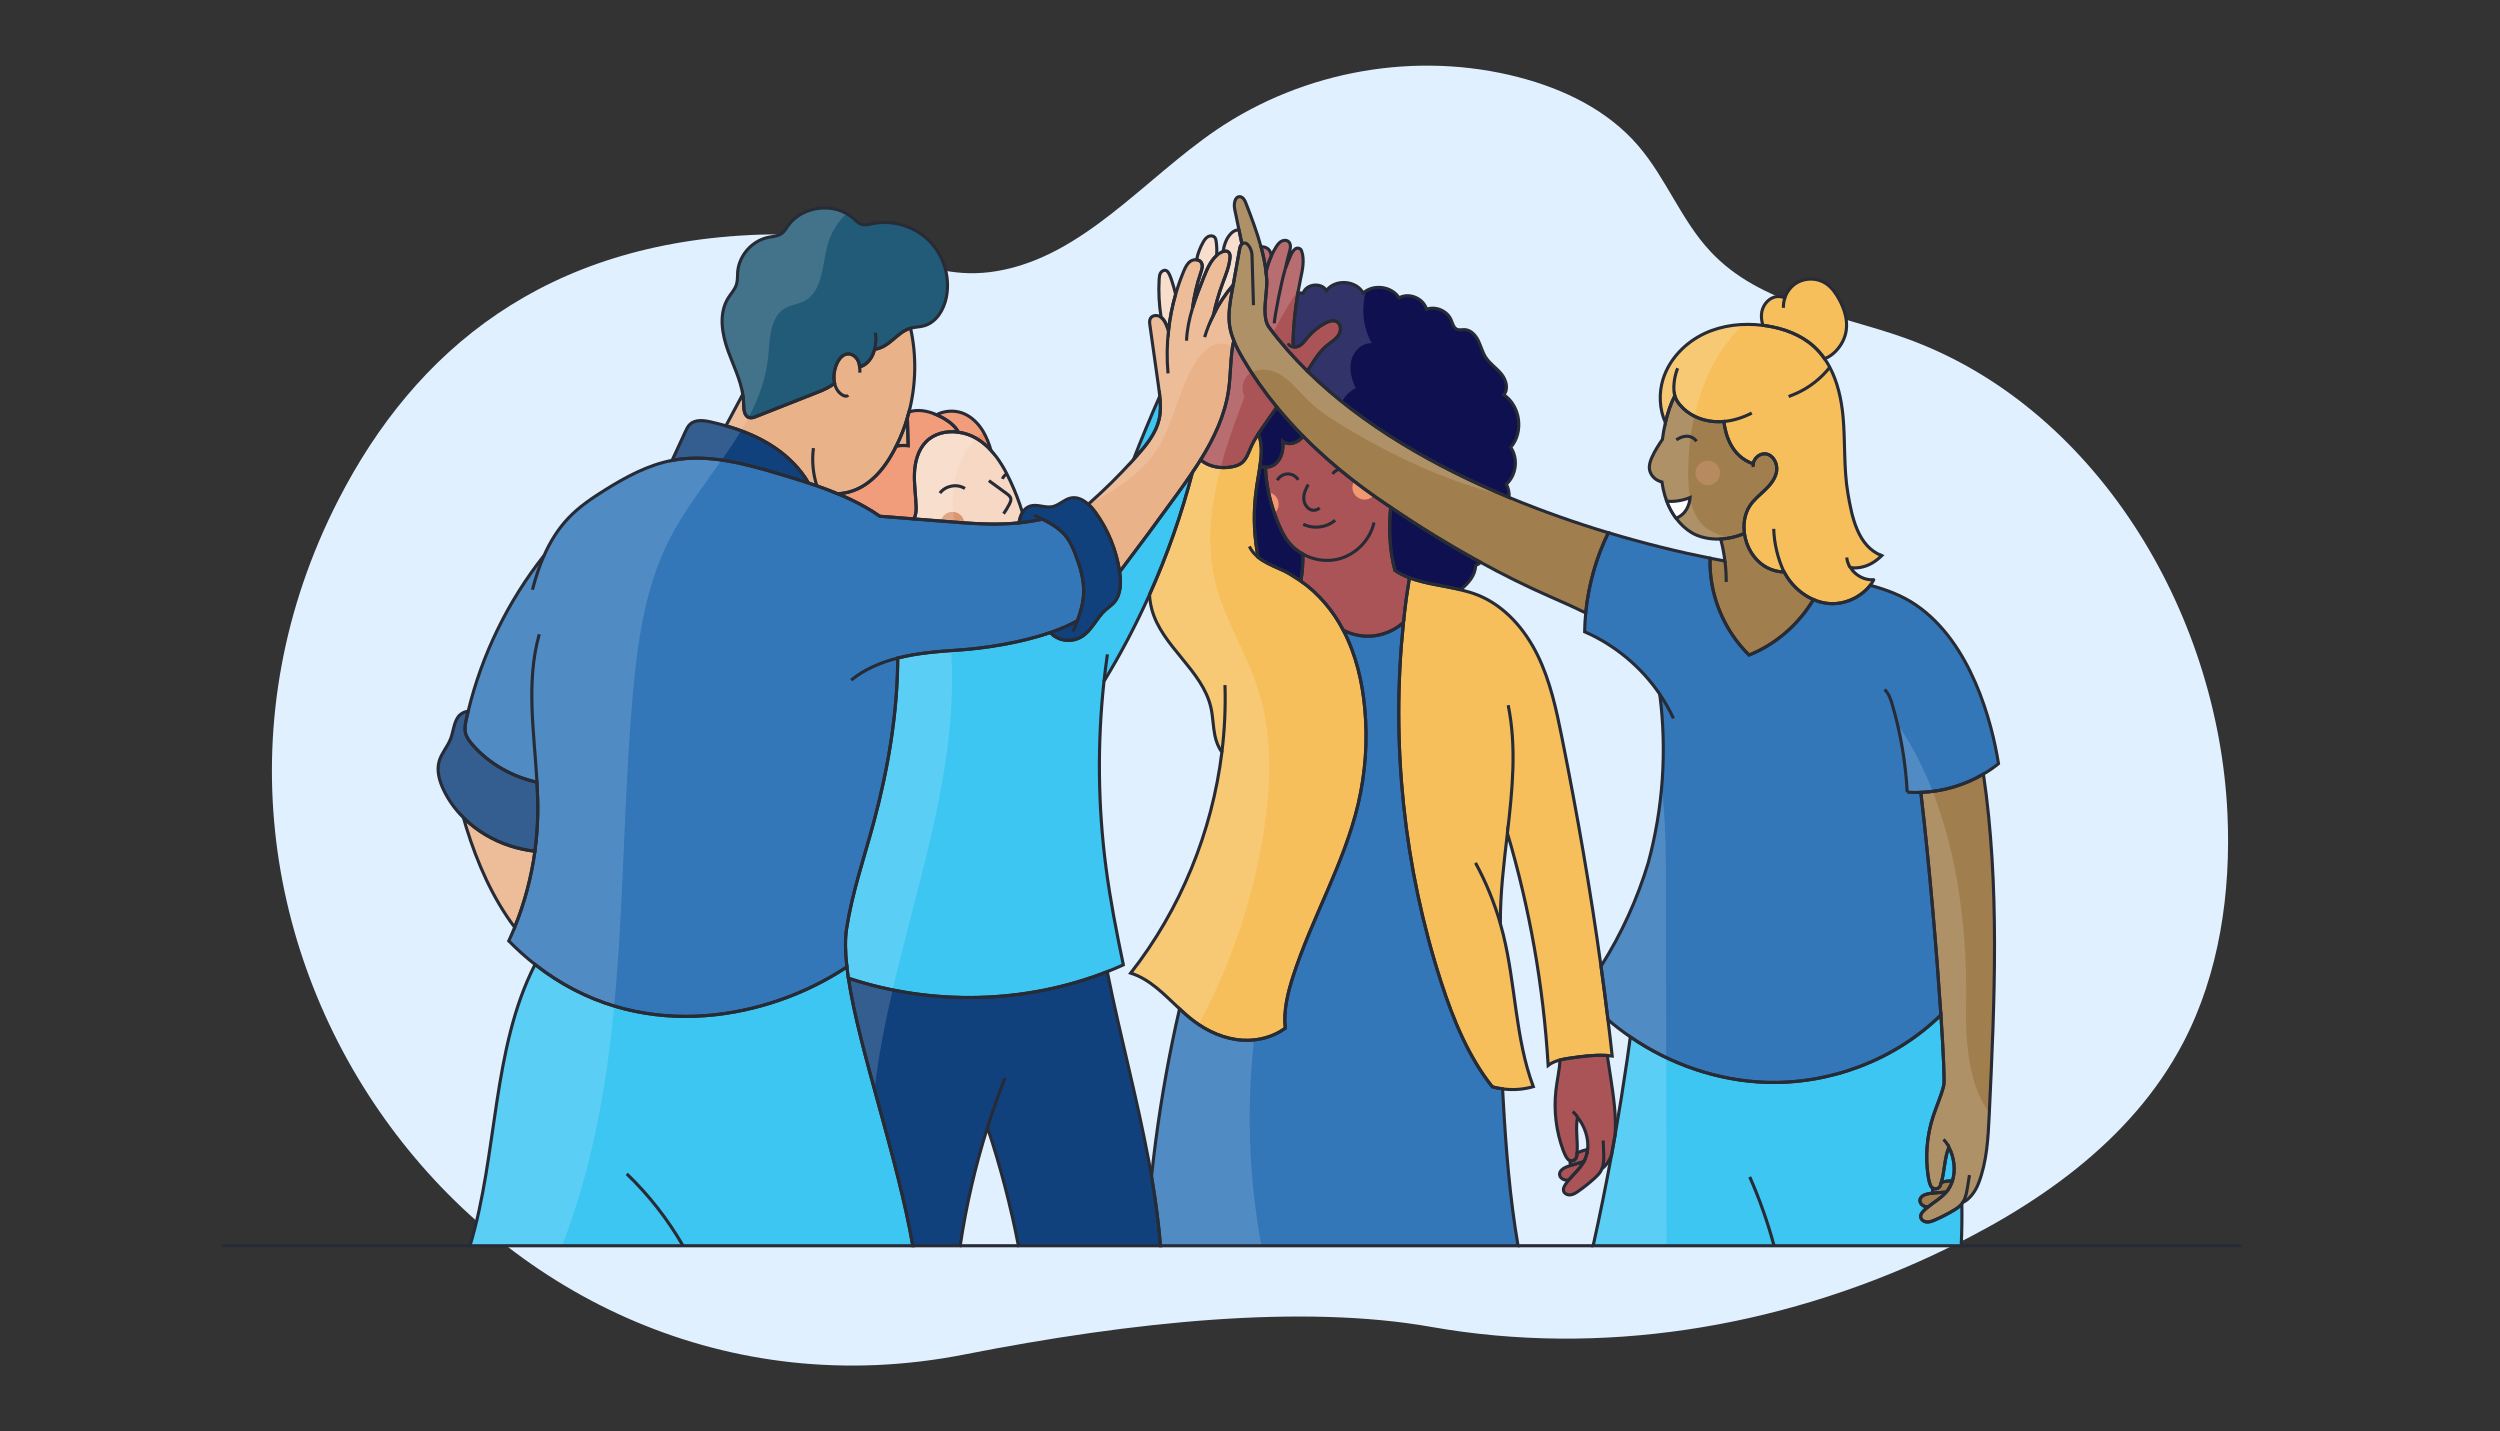 <?xml version="1.0" encoding="utf-8"?>
<!-- Generator: Adobe Illustrator 27.7.0, SVG Export Plug-In . SVG Version: 6.00 Build 0)  -->
<svg version="1.1" id="Capa_3" xmlns="http://www.w3.org/2000/svg" xmlns:xlink="http://www.w3.org/1999/xlink" x="0px" y="0px"
	 viewBox="0 0 800 458" style="enable-background:new 0 0 800 458;" xml:space="preserve">
<rect x="0" y="0" width="800" height="458" fill="#333333" stroke="none"/>
<style type="text/css">
	.st0{fill:#E1F0FF;}
	.st1{fill:#A17E4D;}
	.st2{fill:#3DC6F2;}
	.st3{fill:#EAB288;}
	.st4{fill:#F7D8C4;}
	.st5{fill:#AB5458;}
	.st6{fill:#11417D;}
	.st7{fill:#EF8B63;}
	.st8{fill:#215B77;}
	.st9{fill:#F7BF5C;}
	.st10{fill:#0E104F;}
	.st11{fill:#3377B8;}
	.st12{fill:#DB9671;}
	.st13{fill:#F29870;}
	.st14{fill:none;}
	.st15{opacity:0.15;fill:#FFFFFF;}
	.st16{opacity:0.15;}
	.st17{fill:#FFFFFF;}
	.st18{fill:none;stroke:#272B36;stroke-miterlimit:10;}
	.st19{fill:#FFFFFF;stroke:#272B36;stroke-miterlimit:10;}
	.st20{fill:#B88A60;}
</style>
<g>
	<path class="st0" d="M712.79,260.49c1.14,25.15-2.59,50.97-14.12,73.07c-16.73,32.03-48,53.14-80.12,68.09
		C568.52,424.98,512.21,434.2,458,424.61c-41.23-7.3-95.45-1.78-149.46,8.84C157.47,463.11,36.46,300.14,108.27,159.98
		c24.68-48.17,66.41-82.52,134.78-84.89c38.72-1.34,50.68,15.99,76.09,11.64c27.5-4.73,46.9-29.38,70.17-45.21
		c28.1-19.03,64.06-25.3,96.72-16.79c14.3,3.73,28.34,10.43,38.15,21.85c8.92,10.33,13.83,23.93,23.16,33.89
		c15.91,17.04,40.77,20,62.39,27.75C669.87,129.71,709.78,194.88,712.79,260.49z"/>
</g>
<path class="st1" d="M514.66,170.48c-3.91,8.03-6.37,16.77-7.24,25.66c-3.87-1.93-7.87-3.66-11.83-5.41
	c-7.31-3.22-14.59-6.84-21.74-10.75c-9.92-5.42-19.61-11.39-28.85-17.64c-1.44-0.98-2.88-1.96-4.3-2.95
	c-8.45-5.88-16.47-12.47-23.7-19.8c-2.95-2.99-5.76-6.09-8.41-9.33v0c-3.99-4.86-7.62-10.01-10.81-15.44
	c-1.11-1.89-2.18-3.85-2.99-5.88c-0.61-1.53-1.08-3.1-1.31-4.73c-0.53-3.65,0.12-7.35,0.77-10.98c0.12-0.69,0.25-1.37,0.37-2.06
	c0.68-3.79,1.36-7.57,2.04-11.36c0.11-0.63,0.26-1.32,0.75-1.72c-0.31-1.47-0.61-2.95-0.92-4.42c-0.46-2.23-0.92-4.46-1.38-6.69
	c-0.35-1.68,0.01-4.21,1.71-4.03c1,0.1,1.54,1.19,1.9,2.13c1.76,4.58,3.53,9.21,4.81,13.94c0.7,2.57,1.25,5.17,1.58,7.81
	c0.1,0.83,0.19,1.67,0.24,2.51c0,0.04,0.01,0.09,0.01,0.13v0c0.15,2.72-0.59,6.59-0.57,9.96c0.01,2.08,0.32,3.98,1.31,5.31
	c3.67,4.95,7.79,9.62,12.27,14.03c17.7,17.4,41.07,30.64,64.56,40.42C493.66,163.64,504.41,167.39,514.66,170.48z"/>
<path class="st1" d="M636.55,356.74c-0.35,7.48-0.74,15.11-3.49,22.08c-0.95,2.42-2.77,4.98-4.98,5.97
	c-0.09,0.15-0.19,0.29-0.3,0.43c-0.1,0.13-0.2,0.25-0.32,0.37c-0.53,0.58-1.18,1.04-1.86,1.46c-0.13,0.08-0.26,0.16-0.39,0.24
	c-1.94,1.17-3.96,2.21-6.04,3.11c-0.86,0.38-1.77,0.73-2.7,0.63s-1.86-0.82-1.87-1.75c-0.01-0.68,0.45-1.27,0.92-1.76
	c0.44-0.45,0.9-0.86,1.39-1.25c1.98-1.6,4.26-2.86,5.9-4.8c0.01-0.01,0.01-0.01,0.01-0.01c0.9-1.07,1.54-2.28,1.95-3.58
	c1.1-3.45,0.57-7.47-1.12-10.8c-1.42,3.41-1.36,7.59-2.42,11.27c-0.1,0.33-0.2,0.66-0.32,0.99c-0.36,1-1.46,1.32-2.29,0.93
	c-0.33-0.15-0.62-0.43-0.8-0.82c-0.4-0.88-0.63-1.9-0.78-2.85c-0.99-6.4-0.47-13.04,1.52-19.2c1.09-3.39,2.61-6.63,3.45-10.08
	c0.28-1.17-0.09-9.95-0.92-22.53c-1.28-19.37-3.65-47.76-6.42-71.22c7.01-0.25,13.97-2.3,20.03-5.86
	C639.96,283.57,638.28,320.39,636.55,356.74z"/>
<path class="st1" d="M568.52,150.75c-0.35,2.37-1.96,4.35-3.69,6.01c-1.73,1.66-3.65,3.16-4.94,5.18c-1.64,2.56-2.09,5.76-1.68,8.77
	c0,0,0,0.01,0,0.01c-2.7,1.13-5.27,1.66-7.59,1.78c-3.96,0.2-7.22-0.79-9.21-1.99c-4.3-2.57-7.21-7.06-8.64-11.86
	c-0.43-1.44-0.74-2.91-0.95-4.4c-0.51-0.13-1-0.32-1.46-0.57c-1.29-0.72-2.3-2-2.52-3.46c-0.21-1.36,0.25-2.73,0.82-3.98
	c0.9-1.98,2.08-3.82,3.31-5.62c0.23-1.79,0.54-3.59,0.95-5.36c0.69-3.02,1.67-5.95,3.01-8.66c0.04,0.15,0.09,0.3,0.14,0.45
	c0.33,0.93,0.88,1.76,1.51,2.51c2.66,3.21,6.79,5.03,10.95,5.34c1.03,0.08,2.07,0.06,3.1-0.03c0.58,4.37,2.38,11.1,9.39,13.56
	c0.27-1.87,2.19-3.49,4.1-3.19C567.47,145.63,568.87,148.38,568.52,150.75z"/>
<path class="st1" d="M580.28,191.87c-4.7,7.93-12.03,14.32-20.58,17.75c-8.18-8.01-12.87-19.54-12.47-30.99
	c1.63,0.32,3.21,0.62,4.75,0.9c-0.3-2.38-0.75-4.73-1.36-7.05c2.32-0.12,4.89-0.64,7.59-1.78c0.57,4.19,2.86,8.2,6.43,10.46
	c0.25,0.16,0.51,0.31,0.77,0.45h0c1.68,0.89,3.58,1.38,5.48,1.41c0.32,0.59,0.67,1.17,1.04,1.73
	C573.98,187.84,576.91,190.41,580.28,191.87z"/>
<path class="st2" d="M624.77,377.88c-1.2,0.01-2.39,0.12-3.54,0.47c1.06-3.68,1-7.86,2.42-11.27
	C625.34,370.41,625.86,374.43,624.77,377.88z"/>
<path class="st1" d="M624.77,377.88c-0.41,1.3-1.05,2.51-1.95,3.58c0,0,0,0-0.01,0.01c-1.44,0.14-2.92,0.17-4.37,0.33
	c-0.06-0.51-0.03-1.03,0.17-1.51c0,0,0.01-0.01,0.01-0.02c0.83,0.39,1.93,0.07,2.29-0.93c0.12-0.33,0.22-0.66,0.32-0.99
	C622.38,377.99,623.57,377.89,624.77,377.88z"/>
<path class="st1" d="M622.81,381.46c-1.64,1.94-3.93,3.2-5.91,4.8c-0.5-0.05-1-0.17-1.44-0.42c-0.62-0.35-1.12-1.01-1.09-1.72
	c0.05-1.24,1.47-1.9,2.69-2.13c0.46-0.08,0.92-0.15,1.38-0.2C619.89,381.63,621.37,381.61,622.81,381.46z"/>
<path class="st3" d="M394.79,108.94c-1.11,5.08-0.89,10.59-1.63,15.81c-1.15,8.05-4.64,15.43-8.96,22.39
	c-0.84,1.36-1.72,2.71-2.62,4.05l0,0c-1.72,2.55-3.51,5.06-5.3,7.52c-5.91,8.16-11.9,16.25-17.98,24.29
	c-1.01-6.88-3.71-13.5-7.8-19.13c-0.64-0.89-1.4-1.77-2.24-2.53c5.08-4.48,9.91-9.25,14.45-14.28c0.43-0.47,0.85-0.95,1.27-1.42
	c2.99-3.39,5.94-7.06,6.94-11.46c0.55-2.43,0.48-4.94,0.21-7.43c-0.11-1.07-0.26-2.14-0.41-3.2c-0.92-6.5-1.83-12.99-2.75-19.49
	c-0.1-0.74-0.2-1.53,0.17-2.18c0.59-1.04,2.16-1.16,3.17-0.52c0.08,0.05,0.16,0.11,0.24,0.17h0c0.87,0.65,1.39,1.7,1.81,2.71
	c0.2,0.49,0.39,0.98,0.56,1.47c0.43-3.9,1.2-7.77,2.28-11.54c0.72-2.52,1.59-4.99,2.6-7.4c0.5-1.19,1.08-2.43,2.15-3.17
	c0.56-0.38,1.28-0.56,1.95-0.48c0.61,0.07,1.17,0.35,1.5,0.87c0.6,0.95,0.22,2.18-0.14,3.24c-1.27,3.72-2.17,7.56-2.68,11.45
	c1.03-3.41,2.35-6.75,3.67-10.05c0.99-2.49,2.12-5.15,4.08-6.88c0.42-0.37,0.88-0.7,1.38-0.98c0.2-0.11,0.41-0.21,0.64-0.28h0
	c0.65-0.21,1.36-0.23,1.82,0.23c0.46,0.46,0.48,1.18,0.42,1.83c-0.25,2.82-1.38,5.47-2.36,8.12c-1.2,3.28-2.18,6.65-2.93,10.07
	c1.7-3.43,3.82-6.65,6.31-9.56c-0.12,0.69-0.25,1.37-0.37,2.06c-0.65,3.63-1.3,7.33-0.77,10.98
	C393.71,105.84,394.18,107.41,394.79,108.94z"/>
<path class="st3" d="M290.89,131.83c-0.16,0.61-0.33,1.23-0.51,1.84c-0.92,3.11-2.1,6.15-3.55,9.05c-0.21,0.43-0.43,0.86-0.66,1.28
	c-2.15,4.04-4.86,7.88-8.55,10.57c-0.66,0.48-1.35,0.92-2.07,1.32c-2.33,1.26-4.93,2.04-7.53,2.09c-2.17-0.9-4.38-1.73-6.61-2.51
	c-0.89-0.3-1.78-0.6-2.67-0.9c-2.68-4.61-6.61-8.52-11.07-11.49c-4.68-3.12-9.94-5.28-15.37-6.83c1.8-3.36,3.6-6.73,5.39-10.09
	c0.17,1,0.26,2.02,0.28,3.05c0.02,1.73,0.16,4.01,1.83,4.43c0.73,0.19,1.48-0.09,2.17-0.36c6.62-2.61,13.24-5.22,19.86-7.83
	c1.81-0.72,3.76-1.59,5.23-2.83c-0.4-1.89-0.15-4.05,0.57-5.86c0.66-1.66,1.88-3.4,3.66-3.51c1.35-0.08,2.61,0.86,3.23,2.06
	c0.33,0.64,0.51,1.35,0.59,2.07c1.85-0.39,3.5-2.21,4.26-4.09c0.2-0.5,0.37-1.01,0.51-1.53c2.17-0.2,4.07-1.57,5.76-2.99
	c1.74-1.47,3.48-3.09,5.67-3.73c0.02,0,0.04-0.01,0.07-0.02C293.33,113.82,293.14,123.1,290.89,131.83z"/>
<path class="st3" d="M290.61,142.61c-1.27-0.11-2.54-0.07-3.79,0.1c1.45-2.9,2.63-5.94,3.55-9.05
	C290.46,136.65,290.54,139.62,290.61,142.61z"/>
<path class="st4" d="M327.18,163.99c-0.56,0.96-0.9,2.13-1.12,3.31c-1.5,0.16-3.01,0.27-4.53,0.33c-5.89,0.25-11.78-0.21-17.66-0.68
	c-3.81-0.3-7.62-0.6-11.43-0.9c0.61-1.04,0.76-2.5,0.73-3.77c-0.11-3.63-0.69-7.25-0.54-10.88s1.14-7.4,3.67-10
	c2.65-2.72,6.58-3.62,10.38-3.1c2.09,0.28,4.14,0.99,5.92,2.07c1.7,1.03,3.2,2.31,4.53,3.77c2.61,2.84,4.58,6.34,6.21,9.86
	C324.85,157.24,326.14,160.59,327.18,163.99z"/>
<path class="st4" d="M376.2,94.17c-1.09,3.77-1.85,7.64-2.28,11.54c-0.17-0.5-0.36-0.99-0.56-1.47c-0.42-1.02-0.94-2.06-1.81-2.71h0
	c-0.65-4.03-0.86-8.13-0.62-12.21c0.04-0.7,0.11-1.43,0.48-2.03c0.38-0.59,1.16-0.99,1.8-0.69c0.37,0.17,0.61,0.53,0.81,0.88
	c0.43,0.78,0.73,1.64,1,2.49C375.47,91.35,375.86,92.75,376.2,94.17z"/>
<path class="st4" d="M389.33,81.75c-1.96,1.74-3.09,4.39-4.08,6.88c-1.32,3.3-2.64,6.64-3.67,10.05c0.52-3.89,1.42-7.74,2.68-11.45
	c0.36-1.06,0.74-2.29,0.14-3.24c-0.33-0.52-0.89-0.8-1.5-0.87c0.4-1.97,1.11-3.88,2.11-5.63c0.39-0.68,0.84-1.36,1.53-1.75
	c0.68-0.39,1.65-0.38,2.16,0.21c0.32,0.37,0.42,0.88,0.48,1.36C389.38,78.77,389.43,80.26,389.33,81.75z"/>
<path class="st4" d="M397.41,78.08c-0.49,0.41-0.64,1.09-0.75,1.72c-0.68,3.79-1.36,7.57-2.04,11.36c-2.49,2.91-4.61,6.13-6.31,9.56
	c0.75-3.42,1.72-6.78,2.93-10.07c0.97-2.65,2.11-5.3,2.36-8.12c0.06-0.64,0.04-1.37-0.42-1.83c-0.47-0.46-1.17-0.45-1.82-0.23
	c0.39-2.1,1.03-4.15,2.48-5.68c0.64-0.68,1.51-1.24,2.44-1.18c0.08,0.01,0.15,0.01,0.23,0.03C396.8,75.13,397.1,76.6,397.41,78.08z"
	/>
<path class="st5" d="M428.33,107.26c-0.89,1.37-2.37,2.21-3.64,3.24c-2.7,2.2-4.47,5.3-6.32,8.25c-4.48-4.41-8.6-9.08-12.27-14.03
	c-0.99-1.33-1.29-3.23-1.31-5.31c-0.02-3.38,0.72-7.24,0.57-9.96v0c0-0.04,0-0.09-0.01-0.13c-0.06-0.84-0.14-1.68-0.24-2.51
	c0.45-1.67,1-3.31,1.7-4.88c0.44-0.99,0.94-1.95,1.52-2.87c0.44-0.7,0.94-1.4,1.65-1.82s1.7-0.48,2.33,0.06
	c0.91,0.78,0.64,2.22,0.31,3.37c-0.51,1.8-0.96,3.62-1.35,5.46c0.55-1.56,1.17-3.09,1.84-4.6c0.29-0.65,0.74-1.35,1.27-1.81
	c0.71-0.6,1.81-0.32,2.12,0.55c1.02,2.85,0.29,6.15-0.36,9.18c-0.3,1.4-0.57,2.8-0.81,4.2c-0.88,5.11-1.41,10.27-1.57,15.45
	c-0.02,0.69,0.06,1.52,0.53,1.94c0.45,0,0.91-0.1,1.3-0.3c1.19-0.59,1.97-1.74,2.82-2.77c1.59-1.91,3.56-3.5,5.77-4.65
	c1.12-0.58,2.49-1.04,3.59-0.42C429.21,103.72,429.22,105.89,428.33,107.26z"/>
<path class="st5" d="M406.82,81.94c-0.7,1.57-1.25,3.2-1.7,4.88c-0.33-2.64-0.88-5.24-1.58-7.81c1.03-0.16,2.3,0.38,2.82,1.36
	C406.63,80.86,406.77,81.39,406.82,81.94z"/>
<path class="st5" d="M408.59,130.27L408.59,130.27c-1.29,1.84-2.57,3.68-3.86,5.52c-0.7,1-1.4,2-2.06,3.02
	c-0.88,1.36-1.69,2.76-2.34,4.24c-0.82,1.87-1.47,3.97-3.11,5.19c-0.86,0.64-1.92,0.96-2.97,1.16c-3.49,0.68-7.42,0.04-10.06-2.24
	c4.32-6.97,7.81-14.34,8.96-22.39c0.75-5.22,0.52-10.73,1.63-15.81c0.81,2.04,1.88,3.99,2.99,5.88
	C400.97,120.26,404.6,125.4,408.59,130.27z"/>
<path class="st5" d="M451.02,184.88c-0.34,2.18-0.83,5.23-1.02,6.68c-0.34,2.54-0.64,5.09-0.9,7.64c-2.92,2.58-6.72,4.18-10.61,4.36
	c-2.98,0.14-5.98-0.55-8.64-1.91c-0.03-0.06-0.06-0.12-0.09-0.18c-3.24-6.11-7.82-11.6-13.48-15.52c0.49-2.85,0.71-5.75,0.65-8.64v0
	c-1.67-0.92-3.17-2.14-4.39-3.61c-1.67-2.02-2.8-4.43-3.77-6.86c-2.19-5.5-3.65-11.42-3.82-17.31c1.2-0.01,2.43-0.43,3.32-1.23
	c1.91-1.7,2.47-4.5,2.25-7.04c2.01,1.49,4.98,0.37,6.48-1.67c7.23,7.33,15.25,13.92,23.7,19.8c1.42,0.99,2.85,1.97,4.3,2.95
	c-0.62,6.77-0.36,13.73,1.36,20.19C447.82,183.5,449.38,184.26,451.02,184.88z"/>
<path class="st5" d="M506.82,371.74c-1.22,2.23-3.22,3.92-4.84,5.88c-0.51,0.05-1.01,0.03-1.49-0.13c-0.68-0.22-1.3-0.77-1.41-1.47
	c-0.2-1.22,1.06-2.16,2.21-2.62c0.43-0.17,0.87-0.33,1.31-0.47C503.99,372.48,505.44,372.17,506.82,371.74z"/>
<path class="st5" d="M508.03,367.83c-0.15,1.35-0.54,2.67-1.21,3.9c0,0,0,0,0,0.01c-1.39,0.43-2.83,0.75-4.22,1.19
	c-0.17-0.49-0.23-1-0.13-1.51c0-0.01,0-0.02,0.01-0.02c0.89,0.22,1.9-0.31,2.06-1.37c0.05-0.34,0.09-0.69,0.12-1.04
	C505.71,368.43,506.86,368.08,508.03,367.83z"/>
<path class="st5" d="M516.82,363.28c-0.36,2.07-0.73,4.13-1.11,6.2c-0.65,1.8-1.69,3.49-3.06,4.47c-0.12,0.31-0.27,0.61-0.45,0.91
	c-0.49,0.81-1.18,1.47-1.87,2.11c-1.67,1.53-3.45,2.95-5.31,4.25c-0.77,0.53-1.59,1.06-2.52,1.15c-0.93,0.08-1.98-0.43-2.18-1.35
	c-0.14-0.66,0.19-1.34,0.56-1.91c0.34-0.52,0.71-1.02,1.11-1.49c1.62-1.96,3.62-3.65,4.84-5.88c0,0,0,0,0-0.01
	c0.67-1.22,1.06-2.54,1.21-3.9c0.39-3.59-0.93-7.43-3.24-10.36c-0.72,3.62,0.17,7.71-0.14,11.52c-0.03,0.35-0.07,0.69-0.12,1.04
	c-0.16,1.05-1.17,1.59-2.06,1.37c-0.36-0.09-0.69-0.3-0.94-0.65c-0.57-0.79-1-1.74-1.33-2.65c-2.24-6.08-3.04-12.68-2.32-19.12
	c0.37-3.28,1.13-6.52,1.35-9.81c1.02-0.26,2.08-0.43,3.1-0.58c3.72-0.53,7.47-1.06,11.23-0.89c0.02,0,0.05,0,0.07,0
	c0.23,0.01,0.46,0.02,0.69,0.04c0.04,0.24,0.07,0.49,0.11,0.73h0c0.32,2.1,0.64,4.19,0.96,6.28
	C516.33,350.9,517.26,357.14,516.82,363.28z"/>
<path class="st6" d="M172.07,260.75c-0.08,3.9-0.38,7.79-0.91,11.65c-2.67-0.32-5.3-0.88-7.87-1.71c-5.61-1.8-10.85-4.91-15-9.05
	c-2.62-2.61-4.81-5.63-6.39-8.99c-1.33-2.83-2.23-6.06-1.37-9.06c0.74-2.57,2.68-4.64,3.65-7.13c0.9-2.3,0.98-4.95,2.37-6.99
	c0.71-1.04,2.01-1.73,3.25-1.86c-0.19,0.8-0.38,1.6-0.56,2.4c-0.33,1.51-0.64,3.09-0.27,4.59c0.36,1.45,1.3,2.68,2.29,3.8
	c5.34,6.05,12.7,10.17,20.56,11.9C172.03,253.81,172.14,257.29,172.07,260.75z"/>
<path class="st6" d="M258.74,154.57c-2.92-0.96-5.87-1.86-8.79-2.74c-11.34-3.4-23.25-6.72-34.88-4.51
	c1.42-3.08,2.84-6.15,4.27-9.23c0.38-0.83,0.78-1.67,1.43-2.3c1.68-1.61,4.37-1.29,6.64-0.78c1.64,0.37,3.28,0.78,4.9,1.24
	c5.43,1.55,10.68,3.71,15.37,6.83C252.13,146.05,256.05,149.96,258.74,154.57z"/>
<path class="st6" d="M356.4,192.92c-0.78,0.85-1.77,1.49-2.64,2.26c-2.92,2.6-4.42,6.71-7.8,8.68c-2.39,1.39-5.52,1.42-7.94,0.08
	c-0.72-0.4-1.36-0.91-1.92-1.51c3.16-1.09,6.11-2.35,8.66-3.79v0c1.06-2.86,1.89-5.8,2-8.84c0.16-4.25-1.1-8.42-2.62-12.39
	c-0.72-1.88-1.52-3.75-2.71-5.36c-0.79-1.07-1.73-2-2.76-2.81c-1.54-1.22-3.29-2.21-5.1-3.1h0c-1.82,0.39-3.66,0.7-5.51,0.95
	c-0.67,0.09-1.33,0.17-2,0.24c0.22-1.18,0.56-2.35,1.12-3.31c0.54-0.93,1.3-1.67,2.35-2.04c2.29-0.81,4.84,0.64,7.23,0.16
	c2.14-0.43,3.76-2.33,5.9-2.78c2.06-0.43,3.98,0.55,5.59,2.01c0.84,0.76,1.59,1.65,2.24,2.53c4.09,5.62,6.79,12.25,7.8,19.13
	c0,0.02,0.01,0.05,0.01,0.07C358.8,186.5,358.74,190.38,356.4,192.92z"/>
<path class="st7" d="M306.68,138.3c-3.8-0.52-7.73,0.38-10.38,3.1c-2.53,2.6-3.52,6.37-3.67,10s0.43,7.25,0.54,10.88
	c0.03,1.27-0.12,2.73-0.73,3.77c-3.63-0.29-7.27-0.57-10.9-0.86c-1.53-1.07-3.11-2.06-4.74-2.98c-2.82-1.6-5.77-2.99-8.79-4.24
	c2.6-0.05,5.2-0.83,7.53-2.09c0.72-0.4,1.41-0.84,2.07-1.32c3.69-2.69,6.4-6.53,8.55-10.57c0.23-0.42,0.45-0.85,0.66-1.28
	c1.25-0.17,2.52-0.21,3.79-0.1c-0.08-2.99-0.16-5.97-0.24-8.95c0.18-0.61,0.35-1.23,0.51-1.84c2.8-0.95,5.95-0.35,8.79,0.88
	c0.8,0.34,1.57,0.74,2.3,1.16C303.85,134.96,305.72,136.43,306.68,138.3z"/>
<path class="st7" d="M317.14,144.15c-1.33-1.46-2.83-2.74-4.53-3.77c-1.78-1.08-3.83-1.79-5.92-2.07c-0.96-1.87-2.84-3.35-4.71-4.44
	c-0.73-0.42-1.5-0.82-2.3-1.16c2.55-1.3,5.65-1.51,8.33-0.52c2.84,1.06,5.1,3.34,6.64,5.95
	C315.74,140.02,316.52,142.05,317.14,144.15z"/>
<path class="st8" d="M302.83,95.15c-0.8,3.99-3.23,8.03-7.15,9.11c-1.41,0.39-2.9,0.37-4.31,0.76c-0.02,0.01-0.05,0.01-0.07,0.02
	c-2.19,0.64-3.93,2.26-5.67,3.73c-1.68,1.41-3.58,2.79-5.76,2.99c-0.14,0.52-0.31,1.04-0.51,1.54c-0.76,1.88-2.41,3.7-4.26,4.09
	c-0.08-0.72-0.26-1.43-0.59-2.07c-0.62-1.2-1.88-2.14-3.23-2.06c-1.78,0.11-3,1.84-3.66,3.51c-0.72,1.82-0.98,3.97-0.57,5.86
	c-1.47,1.24-3.42,2.11-5.23,2.83c-6.62,2.61-13.24,5.22-19.86,7.83c-0.69,0.27-1.44,0.55-2.17,0.37c-1.68-0.43-1.82-2.7-1.84-4.43
	c-0.01-1.03-0.11-2.05-0.27-3.05c-0.77-4.74-3-9.23-4.66-13.79c-2.01-5.53-3.12-12.05,0.01-17.04c0.9-1.44,2.14-2.71,2.64-4.33
	c0.4-1.29,0.29-2.67,0.39-4.01c0.42-5.24,4.58-9.97,9.73-11.04c1.53-0.32,3.2-0.38,4.44-1.32c0.82-0.62,1.34-1.55,1.93-2.4
	c4.55-6.48,14.98-7.67,20.88-2.4c0.85,0.76,1.67,1.67,2.77,1.97c1.06,0.3,2.18-0.02,3.26-0.24c6.46-1.34,13.53,0.77,18.21,5.42
	C301.98,81.62,304.13,88.68,302.83,95.15z"/>
<path class="st9" d="M598.47,187.31c-3.11,3.89-8.16,6.21-13.14,5.83c-1.75-0.13-3.45-0.58-5.04-1.27c-3.37-1.46-6.3-4.02-8.35-7.1
	c-0.37-0.56-0.72-1.14-1.04-1.73c-1.9-0.03-3.8-0.52-5.48-1.41h0c-0.26-0.14-0.52-0.29-0.77-0.45c-3.57-2.26-5.86-6.27-6.43-10.46
	c0,0,0-0.01,0-0.01c-0.41-3.01,0.04-6.21,1.68-8.77c1.29-2.02,3.22-3.52,4.94-5.18c1.73-1.66,3.34-3.64,3.69-6.01
	c0.35-2.37-1.05-5.12-3.41-5.5c-1.92-0.31-3.83,1.32-4.1,3.19c-7-2.45-8.81-9.19-9.39-13.56c-1.03,0.09-2.07,0.11-3.1,0.03
	c-4.16-0.3-8.28-2.13-10.95-5.34c-0.63-0.76-1.18-1.59-1.51-2.51c-0.05-0.15-0.1-0.3-0.14-0.45c-1.34,2.71-2.32,5.65-3.01,8.66
	c-1.89-4.3-2.16-9.36-0.76-13.88c2-6.48,7.13-11.77,13.27-14.66c5.78-2.72,12.38-3.42,18.73-2.62c0.39,0.05,0.78,0.1,1.18,0.16
	c5.5,0.85,10.96,2.86,15.09,6.59c1.31,1.18,2.45,2.5,3.44,3.93c0.61,0.88,1.17,1.8,1.67,2.76c0,0,0,0,0,0
	c2.49,4.72,3.71,10.24,4.22,15.61c0.77,8.21,0.18,16.55,1.56,24.68c1.3,7.64,3.15,16.96,10.83,19.97c-0.89,0.87-1.86,1.65-2.94,2.3
	c-2.11,1.26-4.7,1.89-7.09,1.52c1.58,2.47,4.51,4.13,7.46,3.88C599.75,185.25,599.11,186.51,598.47,187.31z"/>
<path class="st9" d="M590.79,105.77c-0.38,2.52-1.64,4.87-3.42,6.68c-0.98,1-2.2,1.86-3.52,2.34c-0.99-1.43-2.13-2.75-3.44-3.93
	c-4.13-3.73-9.59-5.74-15.09-6.59c-0.39-0.06-0.78-0.12-1.18-0.16c-0.46-1.43-0.64-2.93-0.35-4.39c0.48-2.4,2.43-4.59,4.87-4.81
	c0.85-0.07,1.69,0.08,2.5,0.36c0.68-2,2.07-3.77,3.9-4.83c2.79-1.61,6.48-1.52,9.17,0.24c1.9,1.24,3.26,3.17,4.33,5.17
	C590.2,98.88,591.3,102.36,590.79,105.77z"/>
<path class="st10" d="M482.03,154.93c0.68,1.32,0.96,2.79,0.9,4.25c-23.49-9.78-46.85-23.02-64.56-40.42
	c1.84-2.95,3.61-6.06,6.32-8.25c1.27-1.03,2.75-1.87,3.64-3.24c0.89-1.37,0.87-3.54-0.55-4.33c-1.1-0.61-2.47-0.16-3.59,0.42
	c-2.21,1.14-4.18,2.73-5.77,4.65c-0.85,1.02-1.63,2.17-2.82,2.77c-0.39,0.2-0.85,0.3-1.3,0.3c-0.47-0.42-0.55-1.25-0.53-1.94
	c0.17-5.18,0.69-10.34,1.57-15.45c0.55,0,1.11,0.06,1.66,0.17c0.9-3.04,5.88-3.62,7.46-0.87c2.76-3.78,9.53-3.32,11.76,0.8
	c3.24-2.98,9.13-2.2,11.48,1.53c3.18-1.8,7.8,0.12,8.78,3.64c2.97-1.08,6.65,0.52,7.88,3.42c0.48,1.13,0.77,2.56,1.91,3.02
	c0.73,0.3,1.56,0.06,2.34,0.08c1.97,0.05,3.54,1.72,4.42,3.49c0.88,1.77,1.33,3.75,2.41,5.4c1.32,2.04,3.46,3.41,5,5.3
	c1.54,1.88,2.37,4.83,0.76,6.66c5.35,3.54,6.46,12.02,2.21,16.82C485.88,146.69,485.25,152.04,482.03,154.93z"/>
<path class="st10" d="M416.27,185.96c-0.7-0.49-1.42-0.95-2.16-1.39c-1.47-1.04-3.16-1.88-4.79-2.59c-2.32-1.02-4.8-2.1-6.74-3.67
	c-1.21-6.31-1.52-12.8-0.87-19.2c0.24-2.42,0.62-4.82,1.04-7.22c0.15-0.88,0.31-1.77,0.44-2.68c0.55,0.23,1.15,0.33,1.77,0.33
	c0.17,5.89,1.63,11.81,3.82,17.31c0.97,2.43,2.1,4.84,3.77,6.86c1.22,1.47,2.72,2.69,4.39,3.61v0
	C416.98,180.21,416.76,183.11,416.27,185.96z"/>
<path class="st10" d="M417,139.6c-1.5,2.04-4.47,3.16-6.48,1.67c0.22,2.55-0.34,5.34-2.25,7.04c-0.89,0.8-2.12,1.22-3.32,1.23
	c-0.61,0-1.22-0.11-1.77-0.33c0.53-3.58,0.77-7.29-0.51-10.41c0.66-1.02,1.36-2.02,2.06-3.02c1.29-1.84,2.57-3.68,3.86-5.52
	C411.25,133.5,414.06,136.61,417,139.6z"/>
<path class="st10" d="M473.84,179.98c-0.51,0.39-1.07,0.73-1.66,1c-0.07,3.15-2.26,5.64-4.78,7.71c-5.5-1.32-11.3-1.89-16.38-3.82
	c-1.64-0.62-3.2-1.38-4.66-2.35c-1.72-6.45-1.98-13.42-1.36-20.19C454.23,168.6,463.92,174.57,473.84,179.98z"/>
<path class="st9" d="M434.6,257.33c-4.51,19.16-14.81,36.44-20.84,55.18c-1.72,5.33-3.08,11.02-2.47,16.51
	c-3.84,2.82-8.78,4.12-13.57,3.84c-5.78-0.33-11.31-2.79-15.92-6.3c-1.51-1.15-2.94-2.43-4.35-3.74c-4.85-4.51-9.4-9.47-15.63-11.43
	c15.92-20.33,26.04-45.1,29.19-70.72c-1.14-1.51-1.85-3.41-2.24-5.29c-0.61-2.94-0.61-5.99-1.27-8.92
	c-2.71-12.05-15.73-19.55-18.92-31.48c-0.41-1.55-0.65-3.11-0.74-4.69v0c5.65-12.63,10.25-25.72,13.73-39.11l0,0
	c0.9-1.34,1.78-2.68,2.62-4.05c2.63,2.28,6.57,2.92,10.06,2.24c1.05-0.2,2.11-0.52,2.97-1.16c1.64-1.21,2.29-3.32,3.11-5.19
	c0.65-1.48,1.46-2.88,2.34-4.24c1.28,3.12,1.04,6.83,0.51,10.41c-0.13,0.9-0.29,1.8-0.44,2.68c-0.42,2.4-0.79,4.8-1.04,7.22
	c-0.64,6.4-0.34,12.88,0.87,19.2c1.94,1.57,4.42,2.65,6.74,3.67c1.63,0.72,3.32,1.55,4.79,2.59c0.74,0.44,1.46,0.9,2.16,1.39
	c5.66,3.92,10.24,9.41,13.48,15.52c0.03,0.06,0.06,0.12,0.09,0.18c4.06,7.73,6.1,16.41,6.89,25.1
	C437.68,236.97,436.95,247.34,434.6,257.33z"/>
<path class="st6" d="M371.34,398.64h-45.44c-2.49-12.82-5.8-25.48-9.91-37.87c-3.9,12.37-6.82,25.04-8.73,37.87H292.1
	c-5.07-28.93-17.19-62.73-20.62-85.62c26.73,8.87,56.62,8.23,82.84-2.09c4.03,20.24,9.5,40.28,13.28,60.57
	c0.31,1.64,0.6,3.29,0.88,4.94v0c0.86,5.01,1.6,10.05,2.17,15.1c0,0,0,0,0,0v0C370.92,393.9,371.15,396.27,371.34,398.64z"/>
<path class="st9" d="M515.9,337.93c-0.53-0.07-1.06-0.12-1.59-0.16c-0.23-0.02-0.46-0.03-0.69-0.04c-0.02,0-0.05,0-0.07,0
	c-3.76-0.17-7.51,0.36-11.23,0.89c-1.02,0.14-2.07,0.32-3.1,0.58c-1.41,0.36-2.75,0.88-3.81,1.73c-1.5-25.16-5.89-50.15-13.04-74.31
	c-1.12,9.67-2.33,19.36-2.25,28.97c0.33,1.15,0.64,2.31,0.93,3.48c3.97,16.07,3.84,33.26,9.61,48.66c-3.18,0.92-6.55,1.15-9.83,0.72
	v0c-1.11-0.14-2.21-0.36-3.29-0.66c-7.7-9.69-12.51-21.55-16.35-33.4c-11.99-36.98-16.11-76.49-12.09-115.16
	c0.26-2.55,0.57-5.1,0.9-7.64c0.19-1.44,0.67-4.5,1.02-6.68c5.08,1.92,10.89,2.5,16.38,3.82c1.9,0.46,3.77,1,5.56,1.72
	c8.57,3.46,15.02,10.94,19.08,19.24c4.06,8.3,6,17.45,7.81,26.51c4.85,24.21,9.09,48.56,12.47,73.02
	c0.79,5.71,1.54,11.42,2.23,17.14C515.03,330.19,515.48,334.06,515.9,337.93z"/>
<path class="st2" d="M381.57,151.19c-3.47,13.39-8.08,26.49-13.73,39.11v0c-4.27,9.53-9.13,18.79-14.56,27.7
	c-2.16,19.86-1.95,39.88,0.65,59.7c1.36,10.4,3.38,20.73,5.54,31.05c-0.03,0.02-0.07,0.03-0.1,0.05c-1.67,0.75-3.35,1.46-5.06,2.13
	c-26.22,10.32-56.11,10.96-82.84,2.09c-0.19-1.24-0.35-2.45-0.48-3.63c-0.53-4.7-0.61-8.85-0.08-12.28
	c1.78-11.52,5.61-22.61,8.64-33.87c4.62-17.17,7.65-34.94,7.71-52.67c6.21-1.57,12.84-2.13,19.24-2.54
	c8.29-0.53,19.94-2.29,29.59-5.61c0.56,0.6,1.2,1.11,1.92,1.51c2.42,1.35,5.55,1.32,7.94-0.08c3.38-1.97,4.88-6.07,7.8-8.68
	c0.86-0.77,1.85-1.41,2.64-2.26c2.34-2.55,2.4-6.43,1.9-9.85c0-0.02-0.01-0.05-0.01-0.07c6.08-8.03,12.07-16.13,17.98-24.29
	C378.06,156.25,379.85,153.74,381.57,151.19z"/>
<path class="st2" d="M292.1,398.64H150.4c8.88-29.39,7.04-63.13,20.81-90c32.64,25.64,72.27,17.49,96.29,2.98
	c1.21-0.73,2.37-1.47,3.5-2.23c0.13,1.18,0.29,2.38,0.48,3.63C274.91,335.91,287.03,369.71,292.1,398.64z"/>
<path class="st2" d="M627.59,398.64H509.81c2.13-9.62,4.1-19.34,5.9-29.16c0.38-2.06,0.75-4.13,1.11-6.2
	c1.4-8.01,2.69-16.07,3.87-24.17c0.35-2.43,0.69-4.86,1.02-7.3c12.73,8.73,27.83,13.99,43.24,14.53
	c20.6,0.73,41.46-7.13,56.14-21.56c0.83,12.58,1.2,21.36,0.91,22.53c-0.84,3.45-2.36,6.7-3.45,10.08c-1.99,6.17-2.51,12.8-1.51,19.2
	c0.15,0.96,0.38,1.97,0.78,2.86c0.18,0.39,0.46,0.66,0.8,0.82c0,0.01-0.01,0.01-0.01,0.02c-0.2,0.47-0.24,0.99-0.17,1.5
	c-0.46,0.05-0.92,0.11-1.38,0.2c-1.22,0.23-2.64,0.9-2.69,2.13c-0.03,0.72,0.47,1.38,1.09,1.72c0.44,0.25,0.94,0.36,1.44,0.42
	c-0.48,0.39-0.95,0.8-1.38,1.25c-0.47,0.49-0.93,1.08-0.92,1.76c0.01,0.93,0.94,1.65,1.87,1.75c0.93,0.1,1.84-0.25,2.7-0.63
	c2.08-0.9,4.1-1.95,6.04-3.11c0.13-0.08,0.26-0.16,0.4-0.24c0.67-0.42,1.33-0.88,1.86-1.46c0.11-0.12,0.22-0.25,0.32-0.38
	C627.86,389.69,627.8,394.17,627.59,398.64z"/>
<path class="st11" d="M634.69,247.7c-6.06,3.56-13.02,5.61-20.03,5.86c2.78,23.47,5.15,51.85,6.43,71.22
	c-14.68,14.43-35.54,22.29-56.14,21.56c-15.41-0.55-30.52-5.8-43.24-14.53c-2.48-1.7-4.87-3.53-7.15-5.48
	c-0.7-5.72-1.44-11.43-2.23-17.14c6.58-10.39,11.63-21.55,15.11-33.1v0c4.74-17.51,6.02-35.97,3.68-53.96
	c-5.94-8.72-14.37-15.75-24.04-19.97c0.04-2.02,0.15-4.03,0.35-6.04c0.87-8.89,3.33-17.63,7.24-25.66
	c11.78,3.55,22.91,6.24,32.57,8.16c-0.41,11.45,4.29,22.98,12.47,30.99c8.55-3.43,15.88-9.83,20.58-17.75
	c1.6,0.69,3.3,1.14,5.04,1.27c4.98,0.38,10.04-1.95,13.14-5.83c5.17,1.4,10.13,3.23,14.55,6.24c17.78,12.09,24.38,37.56,26.5,50.83
	C638,245.6,636.38,246.71,634.69,247.7z"/>
<path class="st11" d="M346.77,189.8c-0.11,3.03-0.94,5.97-2,8.83c-2.54,1.44-5.49,2.7-8.66,3.8c-9.64,3.32-21.3,5.07-29.58,5.61
	c-6.4,0.41-13.03,0.96-19.24,2.54c-0.07,17.73-3.1,35.5-7.72,52.67c-3.03,11.26-6.86,22.35-8.64,33.87
	c-0.53,3.43-0.45,7.57,0.08,12.28c-1.12,0.76-2.29,1.5-3.5,2.23c-24.02,14.51-63.65,22.65-96.29-2.99
	c-2.86-2.25-5.67-4.76-8.41-7.54c0.66-1.44,1.29-2.89,1.88-4.36c3.16-7.79,5.34-15.99,6.48-24.33c0.53-3.86,0.83-7.75,0.91-11.65
	c0.07-3.47-0.04-6.95-0.24-10.43c-7.87-1.74-15.23-5.86-20.56-11.91c-0.99-1.12-1.94-2.35-2.3-3.8c-0.37-1.5-0.06-3.08,0.27-4.59
	c0.18-0.8,0.37-1.6,0.56-2.4c4.37-18.12,12.74-35.26,24.3-49.88c1.97-4.45,4.51-8.57,7.91-12.11c3.37-3.51,7.43-6.25,11.56-8.83
	c6.67-4.16,13.72-8,21.45-9.48c0.01,0,0.02-0.01,0.04-0.01c11.63-2.21,23.53,1.12,34.88,4.52c2.92,0.87,5.87,1.77,8.79,2.73
	c0.89,0.3,1.78,0.6,2.67,0.9c2.23,0.78,4.44,1.61,6.61,2.51c3.02,1.25,5.97,2.64,8.79,4.24c1.63,0.92,3.21,1.91,4.74,2.98
	c3.63,0.29,7.27,0.57,10.9,0.86c3.81,0.3,7.62,0.6,11.43,0.9c5.88,0.47,11.77,0.93,17.66,0.68c1.52-0.06,3.03-0.17,4.53-0.33
	c0.67-0.07,1.34-0.15,2-0.24c1.85-0.24,3.69-0.56,5.51-0.95c1.8,0.89,3.56,1.88,5.1,3.11c1.03,0.82,1.96,1.74,2.76,2.81
	c1.19,1.62,1.99,3.49,2.71,5.36C345.66,181.36,346.92,185.55,346.77,189.8z"/>
<path class="st11" d="M485.77,398.64H371.34c-0.19-2.37-0.42-4.74-0.69-7.1v0c0,0,0,0,0,0c-0.57-5.05-1.31-10.09-2.17-15.1v0
	c0.4-3.76,0.85-7.51,1.34-11.26v0c1.87-14.23,4.42-28.37,7.63-42.35c1.41,1.31,2.84,2.59,4.35,3.74c4.6,3.52,10.13,5.97,15.92,6.3
	c4.79,0.27,9.73-1.02,13.57-3.84c-0.61-5.49,0.75-11.18,2.47-16.51c6.03-18.74,16.33-36.02,20.84-55.18
	c2.35-9.99,3.08-20.35,2.14-30.57c-0.8-8.7-2.83-17.37-6.89-25.1c2.66,1.36,5.66,2.05,8.64,1.91c3.9-0.18,7.69-1.78,10.61-4.36
	c-4.02,38.67,0.1,78.17,12.09,115.16c3.84,11.85,8.65,23.71,16.35,33.4c1.08,0.29,2.18,0.51,3.29,0.66v0
	c0.06,1.12,0.12,2.23,0.18,3.35C481.89,367.48,483.12,383.2,485.77,398.64z"/>
<g id="Capa_2">
</g>
<g id="Capa_1">
</g>
<path class="st12" d="M308.58,167.32c-1.57-0.11-3.14-0.23-4.7-0.36c-0.93-0.07-1.87-0.15-2.8-0.22c0.03-0.17,0.08-0.33,0.14-0.49
	c0.74-1.96,2.93-2.96,4.9-2.23C307.55,164.57,308.47,165.88,308.58,167.32z"/>
<path class="st13" d="M407.82,164.27c-0.77-2.21-1.41-4.47-1.9-6.76c1.75,0.29,3.11,1.76,3.23,3.6
	C409.22,162.36,408.7,163.49,407.82,164.27z"/>
<path class="st13" d="M439.55,158.58c-0.66,0.73-1.6,1.21-2.66,1.28c-2.14,0.13-3.98-1.51-4.11-3.65c-0.05-0.81,0.16-1.57,0.55-2.22
	C435.38,155.58,437.45,157.11,439.55,158.58z"/>
<path class="st14" d="M397.41,78.08c0.01-0.01,0.01-0.01,0.02-0.02c1.56-1.25,3.15,1.56,3.21,3.56c0.16,5.35,0.31,10.7,0.47,16.04"
	/>
<path class="st14" d="M535.5,229.87c-1.25-2.69-2.72-5.28-4.39-7.73"/>
<path class="st14" d="M628.08,384.79c0.96-1.48,1.28-3.35,1.57-5.12c0.19-1.21,0.39-2.42,0.58-3.64"/>
<path class="st14" d="M603.06,220.64c1.35,1.24,1.96,3.07,2.47,4.83c2.67,9.11,4.28,18.53,4.78,28.02"/>
<path class="st14" d="M610.31,253.49c1.45,0.1,2.9,0.13,4.35,0.08"/>
<path class="st14" d="M513.02,364.95c0.05,1.23,0.1,2.45,0.15,3.68c0.07,1.79,0.12,3.69-0.52,5.33"/>
<path class="st14" d="M560.57,132.17c-2.79,1.44-5.84,2.43-8.95,2.71"/>
<path class="st14" d="M535.92,126.6c-0.26-0.93-0.31-1.91-0.29-2.87c0.06-2.02,0.47-4.02,1.21-5.9"/>
<path class="st14" d="M561.03,149.46c-0.07-0.34-0.07-0.69-0.02-1.02"/>
<path class="st14" d="M590.95,178.4c0.12,1.16,0.53,2.26,1.15,3.23"/>
<path class="st14" d="M567.6,169.23c0.07,4.44,1.36,9.83,3.3,13.8"/>
<path class="st14" d="M572.37,126.9c0.86-0.34,1.72-0.68,2.56-1.06c4.12-1.87,7.78-4.75,10.59-8.29"/>
<path class="st14" d="M570.71,98.51c-0.06-1.1,0.1-2.2,0.46-3.24"/>
<path class="st14" d="M551.98,179.54c0.28,2.21,0.41,4.44,0.41,6.67"/>
<polyline class="st14" points="381.58,98.68 381.58,98.68 381.58,98.68 "/>
<path class="st14" d="M373.77,119.48c-0.41-4.58-0.36-9.2,0.15-13.77"/>
<path class="st14" d="M381.58,98.68C381.58,98.68,381.58,98.68,381.58,98.68L381.58,98.68c-1.02,3.38-1.75,6.82-1.89,10.35"/>
<path class="st14" d="M388.31,100.73c-1.14,2.3-2.09,4.7-2.83,7.16"/>
<path class="st14" d="M170.38,188.7c0.99-3.77,2.18-7.46,3.72-10.95"/>
<path class="st14" d="M171.84,250.32c-0.9-15.97-3.59-32.06,0.72-47.34"/>
<path class="st3" d="M171.17,272.41c-1.14,8.34-3.32,16.53-6.48,24.33c-7.09-9.44-11.95-20.56-15.49-32
	c-0.32-1.02-0.62-2.05-0.91-3.09c4.16,4.14,9.4,7.26,15,9.05C165.86,271.52,168.5,272.08,171.17,272.41z"/>
<path class="st14" d="M272.36,217.64c4.37-3.53,9.49-5.69,14.92-7.06"/>
<path class="st14" d="M343.38,202.11c0.48-1.15,0.95-2.31,1.39-3.48"/>
<path class="st14" d="M333.57,166.12c-0.91-0.45-1.83-0.88-2.75-1.29"/>
<path class="st14" d="M267.06,122.62c0.34,1.59,1.16,2.99,2.57,3.82c0.56,0.33,1.37,0.51,1.79,0.01"/>
<path class="st14" d="M275.11,117.37c0.07,0.62,0.06,1.26,0.02,1.88"/>
<path class="st14" d="M261.4,155.47c-1.25-3.88-1.64-8.04-1.1-12.08"/>
<path class="st14" d="M280.12,106.47c0.29,1.75,0.2,3.57-0.25,5.29"/>
<path class="st14" d="M407.76,103.47c0.14-2.34,2.38-13.95,3.52-17.33"/>
<path class="st14" d="M412.21,109.84c0.31,0.83,1.19,1.23,2.1,1.23"/>
<path class="st14" d="M416.93,177.32c3.38,1.87,7.46,2.52,11.22,1.61c5.62-1.35,10.29-6.09,11.54-11.73"/>
<path class="st14" d="M399.81,174.85c0.63,1.39,1.6,2.51,2.77,3.45"/>
<path class="st14" d="M391.99,219.22c0.23,7.17-0.11,14.34-0.98,21.45"/>
<path class="st14" d="M472.16,276.11c3.35,6.17,6.02,12.71,7.96,19.45"/>
<path class="st14" d="M482.62,225.66c2.75,13.45,1.34,27.18-0.25,40.94"/>
<path class="st14" d="M513.63,337.72c-0.03-0.04-0.05-0.07-0.08-0.11"/>
<path class="st14" d="M316.44,153.81c1.89,1.38,3.78,2.75,5.67,4.13c0.59,0.43,1.23,0.93,1.35,1.65c0.1,0.57-0.16,1.14-0.42,1.66
	c-0.56,1.09-1.19,2.14-1.89,3.14"/>
<path class="st2" d="M370.92,134.17c-1,4.4-3.95,8.08-6.94,11.46c-0.42,0.48-0.84,0.95-1.27,1.42c2.66-6.83,5.48-13.61,8.43-20.32
	C371.4,129.24,371.47,131.74,370.92,134.17z"/>
<path class="st14" d="M354.37,209.39c-0.41,2.87-0.78,5.74-1.09,8.61"/>
<path class="st14" d="M218.56,398.64c-4.88-8.47-10.95-16.25-18-23.01"/>
<path class="st14" d="M321.58,344.99c-2.04,5.19-3.9,10.46-5.58,15.78"/>
<path class="st14" d="M567.7,398.64c-2.03-7.52-4.63-14.89-7.78-22.02"/>
<path class="st14" d="M504.79,357.47c0,0-0.6-0.98-1.51-1.77"/>
<path class="st14" d="M623.65,367.08c0,0-0.71-1.55-1.76-2.44"/>
<path class="st15" d="M480.72,158.25c-0.94-0.4-1.88-0.81-2.82-1.22c-1.26-0.54-2.52-1.11-3.77-1.68c-1.03-0.47-2.05-0.94-3.07-1.42
	c-1.03-0.49-2.06-0.98-3.09-1.48c-0.13-0.06-0.26-0.12-0.39-0.19c-0.71-0.34-1.42-0.69-2.13-1.05c-0.4-0.2-0.81-0.41-1.22-0.62
	c-0.75-0.37-1.49-0.76-2.23-1.14c-0.53-0.28-1.07-0.56-1.61-0.85c-0.94-0.49-1.87-0.99-2.8-1.5c-1.1-0.6-2.2-1.22-3.3-1.84
	c-1.1-0.62-2.18-1.25-3.27-1.89c-1.02-0.61-2.03-1.22-3.05-1.84c-1.2-0.74-2.4-1.49-3.59-2.25c-0.98-0.64-1.95-1.28-2.92-1.93
	c-2.08-1.38-4.12-2.81-6.13-4.28c-2.01-1.46-3.98-2.96-5.9-4.51c-0.19-0.14-0.37-0.29-0.55-0.44c-0.54-0.43-1.07-0.87-1.6-1.31
	c-1.66-1.38-3.3-2.79-4.89-4.24c-0.5-0.45-0.99-0.9-1.47-1.36c-0.87-0.8-1.72-1.61-2.56-2.44c-1.15-1.13-2.27-2.27-3.36-3.44
	c-0.52-0.54-1.02-1.08-1.52-1.63c-0.36-0.4-0.72-0.79-1.07-1.19c-0.29-0.33-0.57-0.65-0.86-0.98c-1.43-1.65-2.81-3.34-4.14-5.06
	c2.48-4.84,5.19-9.56,8.15-14.03c0.18-0.99,0.38-1.98,0.59-2.96c0.64-3.04,1.38-6.33,0.35-9.19c-0.31-0.87-1.41-1.15-2.12-0.55
	c-0.54,0.46-0.98,1.16-1.27,1.81c-0.68,1.5-1.29,3.04-1.84,4.6c0.39-1.84,0.84-3.66,1.35-5.46c0.32-1.15,0.6-2.59-0.31-3.37
	c-0.63-0.54-1.62-0.48-2.33-0.06c-0.72,0.41-1.22,1.11-1.66,1.82c-0.57,0.92-1.07,1.88-1.51,2.87c-0.05-0.55-0.19-1.09-0.46-1.58
	c-0.53-0.98-1.8-1.52-2.82-1.36c-1.29-4.73-3.06-9.36-4.82-13.94c-0.36-0.94-0.9-2.02-1.9-2.13c-1.7-0.18-2.06,2.36-1.71,4.04
	c0.46,2.23,0.92,4.45,1.38,6.68c-0.07-0.01-0.15-0.02-0.22-0.02c-0.94-0.07-1.8,0.5-2.45,1.18c-1.45,1.52-2.08,3.57-2.47,5.67
	c-0.23,0.08-0.44,0.17-0.64,0.28c-0.5,0.28-0.96,0.61-1.38,0.98c0.1-1.48,0.05-2.97-0.15-4.44c-0.06-0.49-0.16-1-0.48-1.36
	c-0.52-0.59-1.48-0.6-2.16-0.21c-0.69,0.38-1.14,1.07-1.53,1.75c-1,1.75-1.71,3.66-2.11,5.63c-0.67-0.07-1.39,0.1-1.95,0.48
	c-1.07,0.74-1.65,1.98-2.15,3.17c-1.01,2.42-1.87,4.89-2.6,7.41c-0.34-1.42-0.73-2.82-1.17-4.21c-0.28-0.85-0.57-1.7-1.01-2.49
	c-0.19-0.35-0.44-0.71-0.8-0.88c-0.64-0.3-1.43,0.09-1.8,0.69c-0.38,0.59-0.44,1.32-0.48,2.03c-0.06,1.09-0.1,2.19-0.1,3.28
	c0,2.99,0.24,5.97,0.71,8.93c-0.07-0.06-0.16-0.12-0.24-0.17c-1.02-0.63-2.58-0.52-3.17,0.52c-0.37,0.65-0.28,1.45-0.17,2.18
	c0.92,6.5,1.83,12.99,2.75,19.49c0.15,1.06,0.3,2.13,0.41,3.2c0.27,2.49,0.34,5-0.21,7.43c-1.01,4.41-3.96,8.08-6.95,11.47
	c-0.42,0.47-0.84,0.95-1.27,1.42c-4.49,4.97-9.25,9.69-14.26,14.12c3.49-1.64,6.82-3.55,9.96-5.75c4.15-2.91,8.07-6.26,11-10.4
	c6.39-9.04,7.53-20.99,13.83-30.1c1.56-2.25,3.64-4.43,6.34-4.91c1.8-0.32,3.41,0.11,4.83,1.03c-0.68,4.47-0.6,9.2-1.24,13.7
	c-1.15,8.05-4.65,15.42-8.97,22.39c-0.84,1.36-1.72,2.71-2.62,4.05c-3.47,13.39-8.08,26.48-13.73,39.11
	c0.09,1.58,0.33,3.14,0.74,4.69c3.19,11.93,16.22,19.43,18.92,31.48c0.66,2.93,0.66,5.98,1.27,8.92c0.39,1.87,1.1,3.77,2.24,5.28
	c-3.15,25.62-13.27,50.39-29.19,70.72c6.23,1.96,10.78,6.91,15.63,11.43c-3.21,13.99-5.76,28.12-7.63,42.35
	c-0.49,3.75-0.94,7.5-1.34,11.26c0.86,5.01,1.6,10.05,2.17,15.1c0.27,2.37,0.5,4.74,0.69,7.1h32.31
	c-4.01-21.68-4.8-43.95-2.35-65.86c-0.32,0.04-0.65,0.07-0.97,0.08c-0.87,0.06-1.74,0.06-2.61,0.01c-0.32-0.02-0.63-0.04-0.94-0.08
	c-0.32-0.02-0.64-0.06-0.95-0.11c-0.27-0.03-0.53-0.07-0.8-0.12c-0.27-0.04-0.53-0.09-0.8-0.15c-0.88-0.17-1.74-0.4-2.6-0.67
	c-0.14-0.04-0.27-0.08-0.41-0.13c-0.17-0.05-0.35-0.11-0.52-0.18c-0.17-0.05-0.34-0.11-0.52-0.19c-0.69-0.25-1.38-0.53-2.06-0.85
	c-0.34-0.15-0.67-0.31-1-0.48c-1.23-0.62-2.43-1.32-3.57-2.09c10.31-19.09,17.38-39.94,20.78-61.36
	c2.45-15.42,2.96-31.51-1.88-46.34c-3.75-11.47-10.58-21.82-13.48-33.53c-3.03-12.18-1.6-24.73,1.65-36.98
	c1.75-6.6,4.02-13.11,6.41-19.43c0.41-1.08,0.83-2.17,1.25-3.26c-1.34-2.26-0.62-5.9,1.74-7.47c0.12-0.08,0.24-0.16,0.37-0.23
	c-0.07-0.17-0.14-0.33-0.22-0.5c0.1,0.16,0.2,0.31,0.29,0.46c0.39-0.22,0.8-0.4,1.23-0.53c2.81-0.92,6.17-0.04,8.72,1.64
	c3.07,2.04,5.35,5.04,7.98,7.62c2.95,2.91,6.35,5.3,9.87,7.48c1.11,0.7,2.24,1.37,3.36,2.04c15.45,9.13,32.32,17,49.71,21.07
	C481.12,158.42,480.92,158.34,480.72,158.25z"/>
<path class="st15" d="M314.75,138.35c-0.52,0.38-1.03,0.79-1.53,1.22c-0.27,0.23-0.53,0.47-0.78,0.72
	c-6.92,6.62-8.53,16.99-6.99,26.8c-0.53-0.04-1.06-0.09-1.59-0.13c-3.81-0.3-7.62-0.6-11.43-0.9c-3.63-0.29-7.27-0.57-10.9-0.86
	c-1.53-1.07-3.11-2.06-4.74-2.98c-2.82-1.6-5.77-2.99-8.79-4.24c2.6-0.05,5.2-0.83,7.53-2.09c0.72-0.4,1.41-0.84,2.07-1.32
	c3.69-2.69,6.4-6.53,8.55-10.57c0.23-0.42,0.45-0.85,0.66-1.28c1.25-0.17,2.52-0.21,3.79-0.1c-0.08-2.99-0.16-5.97-0.24-8.95
	c0.18-0.61,0.35-1.23,0.51-1.84c2.8-0.95,5.95-0.35,8.79,0.88c2.55-1.3,5.65-1.51,8.33-0.52c2.84,1.06,5.1,3.34,6.64,5.95
	C314.67,138.21,314.71,138.28,314.75,138.35z"/>
<path class="st15" d="M546.3,169.17c1.97,1.38,4.39,2.09,6.59,3.08c-0.78,0.13-1.54,0.21-2.28,0.25c-3.96,0.2-7.21-0.79-9.21-1.99
	c-4.3-2.57-7.21-7.06-8.64-11.86c-0.43-1.44-0.74-2.91-0.95-4.4c-0.51-0.12-1-0.31-1.46-0.57c-1.29-0.71-2.3-1.99-2.52-3.45
	c-0.21-1.36,0.25-2.73,0.81-3.98c0.9-1.98,2.08-3.82,3.31-5.62c0.23-1.79,0.54-3.59,0.95-5.36c-1.89-4.3-2.16-9.36-0.76-13.88
	c2-6.48,7.13-11.77,13.27-14.66c3.8-1.78,7.95-2.7,12.16-2.89c-4.27,4.35-7.8,9.47-10.45,14.96c-2.21,4.59-3.83,9.42-4.94,14.39
	c-1.47,6.49-2.05,13.21-1.94,19.87C540.34,159.02,541.42,165.74,546.3,169.17z"/>
<path class="st15" d="M438.99,109.84c-3.07-0.19-5.81,2.44-6.57,5.43c-0.75,2.99,0.1,6.16,1.42,8.94c-1.92,0.91-3.42,2.48-4.41,4.35
	c-0.19-0.14-0.37-0.29-0.55-0.44c-0.54-0.43-1.07-0.87-1.6-1.31c-1.66-1.38-3.3-2.79-4.89-4.24c-0.5-0.45-0.99-0.9-1.47-1.36
	c-0.87-0.8-1.72-1.61-2.56-2.44c1.85-2.96,3.62-6.06,6.32-8.26c1.27-1.03,2.75-1.87,3.64-3.24c0.89-1.37,0.88-3.54-0.55-4.34
	c-1.1-0.61-2.47-0.15-3.59,0.43c-2.21,1.14-4.18,2.73-5.77,4.65c-0.84,1.02-1.63,2.17-2.81,2.76c-0.4,0.2-0.85,0.3-1.3,0.3
	c-0.47-0.42-0.55-1.25-0.53-1.94c0.16-5.18,0.69-10.34,1.57-15.45c0.55,0,1.11,0.06,1.65,0.17c0.91-3.04,5.88-3.62,7.46-0.87
	c2.76-3.78,9.54-3.32,11.77,0.8c0.28-0.26,0.58-0.49,0.9-0.69C435.57,98.66,436.09,104.82,438.99,109.84z"/>
<path class="st15" d="M285.64,316.79c-2.48,10.66-4.57,21.32-5.79,31.98c-0.32-1.17-0.64-2.34-0.95-3.5
	c-0.49-1.83-0.98-3.63-1.45-5.41c-0.28-1.06-0.56-2.11-0.83-3.15c-0.4-1.57-0.79-3.12-1.17-4.64c-0.38-1.53-0.75-3.03-1.09-4.51
	c-0.14-0.55-0.26-1.11-0.38-1.65c-0.03-0.13-0.06-0.27-0.09-0.4c-0.19-0.8-0.36-1.59-0.53-2.36c-0.03-0.15-0.06-0.3-0.09-0.44
	c-0.12-0.53-0.23-1.05-0.33-1.57c-0.11-0.52-0.22-1.03-0.32-1.54c-0.14-0.73-0.28-1.45-0.41-2.16c-0.13-0.67-0.24-1.33-0.35-1.98
	c-0.14-0.83-0.27-1.63-0.39-2.43c-0.18-1.25-0.34-2.45-0.48-3.63c-0.53-4.71-0.61-8.85-0.08-12.28c0.11-0.72,0.23-1.44,0.36-2.16
	c0.12-0.71,0.26-1.43,0.4-2.14c0.14-0.72,0.29-1.43,0.44-2.14c0.19-0.88,0.39-1.75,0.6-2.63c0.01-0.04,0.02-0.09,0.03-0.13
	c0.12-0.5,0.24-1,0.36-1.49c0.17-0.71,0.35-1.42,0.53-2.12c0.36-1.41,0.74-2.82,1.14-4.22c0.77-2.81,1.59-5.62,2.41-8.42
	c0.05-0.2,0.11-0.4,0.17-0.59c0.24-0.82,0.47-1.65,0.71-2.47c0.22-0.76,0.44-1.51,0.64-2.27c0.02-0.07,0.04-0.13,0.06-0.2
	c0.06-0.23,0.12-0.46,0.19-0.68c0.04-0.16,0.09-0.31,0.13-0.47c0.04-0.15,0.08-0.31,0.12-0.46c0.13-0.43,0.24-0.85,0.36-1.28
	c0.58-2.15,1.13-4.3,1.65-6.47c1.06-4.33,2-8.69,2.8-13.07c0.67-3.59,1.24-7.2,1.71-10.82c0.16-1.21,0.31-2.41,0.44-3.62
	c0.12-0.97,0.22-1.94,0.3-2.91c0.09-0.96,0.18-1.92,0.26-2.88c0.08-0.98,0.15-1.95,0.21-2.93c0.06-0.95,0.11-1.89,0.15-2.84
	c0.03-0.49,0.05-0.97,0.06-1.46c0.03-0.58,0.05-1.16,0.06-1.75c0.01-0.28,0.02-0.57,0.02-0.86c0-0.12,0.01-0.23,0.01-0.35
	c0.03-0.9,0.04-1.81,0.04-2.71c0.39-0.1,0.78-0.19,1.17-0.28c0.39-0.09,0.78-0.18,1.18-0.26c0.37-0.09,0.74-0.16,1.12-0.23
	c0.42-0.08,0.84-0.16,1.26-0.23c0.8-0.14,1.6-0.27,2.4-0.38c0.4-0.07,0.81-0.12,1.21-0.17c0.4-0.06,0.81-0.11,1.21-0.15
	c0.81-0.1,1.62-0.19,2.43-0.27c0.81-0.08,1.62-0.15,2.43-0.22s1.61-0.13,2.42-0.19c0.09-0.01,0.17-0.01,0.26-0.02
	C306.8,244.47,294.03,280.67,285.64,316.79z"/>
<path class="st15" d="M252.18,72.23c-0.59,0.84-1.11,1.77-1.93,2.4c-1.24,0.94-2.92,1-4.44,1.32c-5.15,1.07-9.32,5.79-9.74,11.03
	c-0.1,1.35,0.01,2.73-0.39,4.02c-0.5,1.62-1.74,2.89-2.64,4.33c-3.14,4.98-2.03,11.5-0.02,17.04c1.66,4.56,3.89,9.05,4.66,13.79
	c0.08,0.48,0.14,0.95,0.18,1.43c-0.05-0.48-0.11-0.96-0.19-1.43c-1.79,3.36-3.59,6.73-5.39,10.09c-1.62-0.46-3.25-0.87-4.89-1.24
	c-2.27-0.51-4.96-0.83-6.63,0.78c-0.66,0.63-1.06,1.48-1.44,2.3c-1.42,3.08-2.84,6.16-4.27,9.23c-0.02,0-0.03,0.01-0.04,0.01
	c-7.73,1.48-14.78,5.32-21.45,9.48c-4.13,2.58-8.19,5.32-11.56,8.83c-3.4,3.54-5.94,7.66-7.91,12.11
	c-11.56,14.62-19.93,31.76-24.3,49.88c-0.19,0.8-0.37,1.6-0.55,2.4c-0.06,0.25-0.11,0.51-0.17,0.77c0.05-0.26,0.1-0.52,0.16-0.77
	c0.18-0.8,0.37-1.6,0.56-2.4c-1.23,0.13-2.53,0.82-3.24,1.86c-1.4,2.04-1.47,4.68-2.38,6.98c-0.97,2.5-2.91,4.56-3.65,7.13
	c-0.86,3,0.04,6.24,1.37,9.06c1.58,3.36,3.77,6.38,6.39,8.99c0.29,1.04,0.59,2.08,0.91,3.1c3.53,11.43,8.4,22.54,15.48,31.99
	c0.59-1.46,1.15-2.94,1.68-4.42c-0.52,1.49-1.08,2.97-1.67,4.43c0,0,0-0.01-0.01-0.01c-0.59,1.47-1.22,2.92-1.88,4.36
	c2.74,2.78,5.55,5.29,8.41,7.54l0.01,0.01c-13.77,26.86-11.94,60.6-20.82,89.99h29.46c9.39-24,14.08-49.89,16.59-75.65
	c0.03-0.35,0.07-0.71,0.1-1.06c3.17-33.22,3-66.68,5.98-99.93c1.52-17.06,4-34.44,11.83-49.68c4.53-8.8,10.81-16.88,16.58-25.1
	c2.18-3.09,4.29-6.21,6.2-9.38c0.85-1.41,1.66-2.83,2.42-4.27c-0.12-0.04-0.22-0.1-0.32-0.16c0.1,0.06,0.21,0.11,0.32,0.15
	c3.24-6.1,5.6-12.49,6.27-19.47c0.55-5.74,0.54-12.76,5.58-15.55c1.84-1.02,4.03-1.21,5.9-2.16c5.97-3.04,5.76-11.38,7.47-17.86
	c1.04-3.95,3.22-7.43,6.11-10.24C264.86,64.9,256.21,66.49,252.18,72.23z"/>
<path class="st15" d="M636.56,356.11c-0.01,0.21-0.02,0.42-0.03,0.63c-0.35,7.48-0.74,15.11-3.49,22.08
	c-0.95,2.42-2.76,4.97-4.97,5.97c-0.01,0-0.01,0.01-0.01,0.01c-0.09,0.15-0.19,0.28-0.3,0.42c-0.05,0.06-0.1,0.13-0.15,0.19
	c-0.06,0.06-0.11,0.12-0.17,0.18c-0.27,0.29-0.56,0.55-0.87,0.79c-0.32,0.24-0.64,0.46-0.98,0.67c-0.13,0.08-0.26,0.16-0.4,0.24
	c-0.49,0.29-0.98,0.58-1.47,0.85c-0.34,0.19-0.68,0.38-1.03,0.56c-0.25,0.13-0.5,0.26-0.76,0.39c-0.41,0.21-0.82,0.41-1.23,0.61
	c-0.25,0.12-0.51,0.24-0.77,0.36c-0.26,0.12-0.52,0.23-0.78,0.34c-0.09,0.04-0.18,0.08-0.28,0.13c-0.01,0-0.01,0-0.01,0
	c-0.19,0.09-0.38,0.16-0.57,0.23c-0.25,0.08-0.5,0.15-0.75,0.2c-0.12,0.03-0.24,0.05-0.37,0.07c0,0,0,0-0.01,0
	c-0.13,0.01-0.25,0.02-0.38,0.02c-0.11,0-0.22-0.01-0.33-0.02c-0.17-0.02-0.34-0.06-0.5-0.12c-0.08-0.02-0.16-0.06-0.24-0.09
	c-0.02-0.01-0.03-0.02-0.05-0.03c-0.11-0.05-0.21-0.12-0.31-0.19c-0.11-0.07-0.21-0.16-0.3-0.25c-0.12-0.13-0.22-0.27-0.3-0.42
	c-0.05-0.1-0.09-0.2-0.12-0.31c-0.02-0.11-0.04-0.22-0.04-0.34c-0.01-0.68,0.45-1.27,0.92-1.76c0.43-0.45,0.9-0.86,1.38-1.25
	c1.73-1.4,3.69-2.54,5.26-4.1c0.11-0.11,0.23-0.23,0.33-0.35c0.11-0.11,0.22-0.23,0.32-0.35v-0.01c0.9-1.07,1.54-2.28,1.95-3.58
	c1.1-3.45,0.57-7.46-1.12-10.79c-1.42,3.41-1.36,7.58-2.42,11.26c-0.1,0.33-0.2,0.66-0.32,0.99c-0.36,1-1.46,1.32-2.29,0.93
	c-0.08-0.03-0.16-0.08-0.23-0.13c-0.08-0.05-0.15-0.11-0.22-0.18c-0.14-0.14-0.26-0.3-0.34-0.5l-0.01-0.01
	c-0.39-0.89-0.62-1.89-0.77-2.85c-0.08-0.52-0.15-1.05-0.22-1.57c0-0.01,0-0.01,0-0.01c-0.27-2.4-0.35-4.81-0.2-7.22v-0.04
	c0.02-0.4,0.05-0.79,0.09-1.18c0.03-0.41,0.07-0.82,0.12-1.23c0.13-1.08,0.29-2.16,0.5-3.22c0.21-1.06,0.46-2.12,0.75-3.17
	c0.15-0.52,0.3-1.04,0.47-1.56c1.09-3.38,2.61-6.63,3.45-10.08c0.01-0.03,0.02-0.07,0.02-0.12c0.01-0.09,0.03-0.2,0.03-0.33
	c0.01-0.07,0.01-0.14,0.02-0.22c0-0.08,0.01-0.18,0.01-0.28c0.03-0.7,0.02-1.74-0.02-3.08c0.01-0.02,0.01-0.03,0-0.05
	c0-0.32-0.02-0.66-0.03-1.01c-0.01-0.19-0.01-0.38-0.02-0.58c-0.01-0.37-0.02-0.75-0.04-1.14c-0.01-0.36-0.03-0.72-0.05-1.1
	c0.01-0.02,0-0.04,0-0.07c-0.03-0.78-0.07-1.62-0.12-2.5v-0.05c-0.03-0.66-0.07-1.35-0.11-2.06v-0.05
	c-0.04-0.71-0.08-1.46-0.13-2.22c0.01-0.01,0-0.03,0-0.04c-0.07-1.29-0.16-2.65-0.25-4.07c-0.01-0.28-0.03-0.58-0.05-0.87
	c0-0.01,0-0.01,0-0.01c-0.05-0.88-0.11-1.77-0.17-2.68c-0.04-0.6-0.08-1.22-0.13-1.84c-0.06-0.99-0.13-2-0.21-3.03
	c-0.2-2.96-0.43-6.08-0.68-9.32c-0.1-1.31-0.21-2.64-0.31-3.99c-0.01-0.22-0.03-0.44-0.05-0.66c-0.13-1.59-0.25-3.21-0.39-4.84
	c-0.2-2.45-0.41-4.94-0.63-7.46c-0.22-2.52-0.44-5.07-0.68-7.63c-0.14-1.6-0.29-3.2-0.45-4.8c-0.1-1.13-0.21-2.25-0.32-3.38
	s-0.22-2.26-0.33-3.38c-0.01-0.16-0.03-0.32-0.04-0.47c-0.09-0.96-0.19-1.92-0.29-2.88c-0.29-2.88-0.59-5.73-0.9-8.54
	c-0.08-0.76-0.16-1.52-0.25-2.28c-0.17-1.52-0.34-3.02-0.51-4.51c-0.09-0.74-0.17-1.48-0.26-2.21c-1.45,0.05-2.9,0.03-4.35-0.08
	c-0.39-7.31-1.43-14.59-3.11-21.71c3.04,4.26,7.3,11.28,11.27,21.47c-0.13,0.02-0.26,0.04-0.39,0.05c0.13-0.01,0.26-0.02,0.39-0.04
	c5.98,15.38,11.29,37.97,10.68,69.16C628.81,339.15,631.82,349.71,636.56,356.11z"/>
<g class="st16">
	<path class="st17" d="M520.67,339.12c0.35-2.43,0.69-4.86,1.02-7.3c-2.47-1.7-4.86-3.53-7.14-5.48c-0.7-5.72-1.44-11.43-2.23-17.14
		c6.58-10.4,11.63-21.55,15.1-33.1c2.16-7.96,3.6-16.12,4.31-24.34c1.28,10.19,1.34,20.67,1.36,30.95
		c0.03,18.58,0.06,37.15,0.09,55.73c0.04,20.07,0.07,40.13,0.1,60.2H509.8c2.13-9.62,4.1-19.34,5.9-29.15
		c0.37-2.06,0.74-4.13,1.1-6.2C518.21,355.29,519.5,347.23,520.67,339.12z"/>
</g>
<path class="st18" d="M514.66,170.48c-3.91,8.03-6.37,16.77-7.24,25.66c-3.87-1.93-7.87-3.66-11.83-5.41
	c-7.31-3.22-14.59-6.84-21.74-10.75c-9.92-5.42-19.61-11.39-28.85-17.64c-1.44-0.98-2.88-1.96-4.3-2.95
	c-8.45-5.88-16.47-12.47-23.7-19.8c-2.95-2.99-5.76-6.09-8.41-9.33v0c-3.99-4.86-7.62-10.01-10.81-15.44
	c-1.11-1.89-2.18-3.85-2.99-5.88c-0.61-1.53-1.08-3.1-1.31-4.73c-0.53-3.65,0.12-7.35,0.77-10.98c0.12-0.69,0.25-1.37,0.37-2.06
	c0.68-3.79,1.36-7.57,2.04-11.36c0.11-0.63,0.26-1.32,0.75-1.72c-0.31-1.47-0.61-2.95-0.92-4.42c-0.46-2.23-0.92-4.46-1.38-6.69
	c-0.35-1.68,0.01-4.21,1.71-4.03c1,0.1,1.54,1.19,1.9,2.13c1.76,4.58,3.53,9.21,4.81,13.94c0.7,2.57,1.25,5.17,1.58,7.81
	c0.1,0.83,0.19,1.67,0.24,2.51c0,0.04,0.01,0.09,0.01,0.13v0c0.15,2.72-0.59,6.59-0.57,9.96c0.01,2.08,0.32,3.98,1.31,5.31
	c3.67,4.95,7.79,9.62,12.27,14.03c17.7,17.4,41.07,30.64,64.56,40.42C493.66,163.64,504.41,167.39,514.66,170.48z"/>
<path class="st18" d="M636.55,356.74c-0.35,7.48-0.74,15.11-3.49,22.08c-0.95,2.42-2.77,4.98-4.98,5.97
	c-0.09,0.15-0.19,0.29-0.3,0.43c-0.1,0.13-0.2,0.25-0.32,0.37c-0.53,0.58-1.18,1.04-1.86,1.46c-0.13,0.08-0.26,0.16-0.39,0.24
	c-1.94,1.17-3.96,2.21-6.04,3.11c-0.86,0.38-1.77,0.73-2.7,0.63s-1.86-0.82-1.87-1.75c-0.01-0.68,0.45-1.27,0.92-1.76
	c0.44-0.45,0.9-0.86,1.39-1.25c1.98-1.6,4.26-2.86,5.9-4.8c0.01-0.01,0.01-0.01,0.01-0.01c0.9-1.07,1.54-2.28,1.95-3.58
	c1.1-3.45,0.57-7.47-1.12-10.8c-1.42,3.41-1.36,7.59-2.42,11.27c-0.1,0.33-0.2,0.66-0.32,0.99c-0.36,1-1.46,1.32-2.29,0.93
	c-0.33-0.15-0.62-0.43-0.8-0.82c-0.4-0.88-0.63-1.9-0.78-2.85c-0.99-6.4-0.47-13.04,1.52-19.2c1.09-3.39,2.61-6.63,3.45-10.08
	c0.28-1.17-0.09-9.95-0.92-22.53c-1.28-19.37-3.65-47.76-6.42-71.22c7.01-0.25,13.97-2.3,20.03-5.86
	C639.96,283.57,638.28,320.39,636.55,356.74z"/>
<path class="st18" d="M568.53,150.74c-0.35,2.37-1.96,4.35-3.69,6.01c-1.72,1.66-3.65,3.16-4.94,5.18
	c-1.64,2.56-2.09,5.76-1.68,8.77v0.01c-2.7,1.13-5.27,1.66-7.59,1.78c-3.96,0.2-7.22-0.8-9.22-1.99c-1.99-1.19-3.69-2.8-5.08-4.67
	c-1.23-1.65-2.22-3.49-2.96-5.43c-0.22-0.58-0.42-1.17-0.6-1.76c-0.43-1.44-0.74-2.91-0.95-4.4c-0.5-0.13-1-0.32-1.46-0.57
	c-1.29-0.72-2.29-2-2.52-3.46c-0.21-1.35,0.25-2.72,0.82-3.97c0.9-1.99,2.08-3.82,3.31-5.62c0.23-1.8,0.54-3.59,0.95-5.36
	c0.69-3.02,1.67-5.95,3.01-8.66c0.04,0.15,0.08,0.3,0.14,0.45c0.33,0.93,0.88,1.76,1.51,2.51c2.66,3.21,6.78,5.04,10.94,5.34
	c1.04,0.08,2.07,0.06,3.1-0.03c0.58,4.37,2.39,11.1,9.39,13.56c0.28-1.87,2.19-3.5,4.1-3.19
	C567.47,145.62,568.86,148.38,568.53,150.74z"/>
<path class="st18" d="M580.28,191.87c-4.7,7.93-12.03,14.32-20.58,17.75c-8.18-8.01-12.87-19.54-12.47-30.99
	c1.63,0.32,3.21,0.62,4.75,0.9c-0.3-2.38-0.75-4.73-1.36-7.05c2.32-0.12,4.89-0.64,7.59-1.78c0.57,4.19,2.86,8.2,6.43,10.46
	c0.25,0.16,0.51,0.31,0.77,0.45h0c1.68,0.89,3.58,1.38,5.48,1.41c0.32,0.59,0.67,1.17,1.04,1.73
	C573.98,187.84,576.91,190.41,580.28,191.87z"/>
<path class="st18" d="M624.77,377.88c-1.2,0.01-2.39,0.12-3.54,0.47c1.06-3.68,1-7.86,2.42-11.27
	C625.34,370.41,625.86,374.43,624.77,377.88z"/>
<path class="st18" d="M624.77,377.88c-0.41,1.3-1.05,2.51-1.95,3.58c0,0,0,0-0.01,0.01c-1.44,0.14-2.92,0.17-4.37,0.33
	c-0.06-0.51-0.03-1.03,0.17-1.51c0,0,0.01-0.01,0.01-0.02c0.83,0.39,1.93,0.07,2.29-0.93c0.12-0.33,0.22-0.66,0.32-0.99
	C622.38,377.99,623.57,377.89,624.77,377.88z"/>
<path class="st18" d="M622.81,381.46c-1.64,1.94-3.93,3.2-5.91,4.8c-0.5-0.05-1-0.17-1.44-0.42c-0.62-0.35-1.12-1.01-1.09-1.72
	c0.05-1.24,1.47-1.9,2.69-2.13c0.46-0.08,0.92-0.15,1.38-0.2C619.89,381.63,621.37,381.61,622.81,381.46z"/>
<path class="st18" d="M394.79,108.94c-1.11,5.08-0.89,10.59-1.63,15.81c-1.15,8.05-4.64,15.43-8.96,22.39
	c-0.84,1.36-1.72,2.71-2.62,4.05l0,0c-1.72,2.55-3.51,5.06-5.3,7.52c-5.91,8.16-11.9,16.25-17.98,24.29
	c-1.01-6.88-3.71-13.5-7.8-19.13c-0.64-0.89-1.4-1.77-2.24-2.53c5.08-4.48,9.91-9.25,14.45-14.28c0.43-0.47,0.85-0.95,1.27-1.42
	c2.99-3.39,5.94-7.06,6.94-11.46c0.55-2.43,0.48-4.94,0.21-7.43c-0.11-1.07-0.26-2.14-0.41-3.2c-0.92-6.5-1.83-12.99-2.75-19.49
	c-0.1-0.74-0.2-1.53,0.17-2.18c0.59-1.04,2.16-1.16,3.17-0.52c0.08,0.05,0.16,0.11,0.24,0.17h0c0.87,0.65,1.39,1.7,1.81,2.71
	c0.2,0.49,0.39,0.98,0.56,1.47c0.43-3.9,1.2-7.77,2.28-11.54c0.72-2.52,1.59-4.99,2.6-7.4c0.5-1.19,1.08-2.43,2.15-3.17
	c0.56-0.38,1.28-0.56,1.95-0.48c0.61,0.07,1.17,0.35,1.5,0.87c0.6,0.95,0.22,2.18-0.14,3.24c-1.27,3.72-2.17,7.56-2.68,11.45
	c1.03-3.41,2.35-6.75,3.67-10.05c0.99-2.49,2.12-5.15,4.08-6.88c0.42-0.37,0.88-0.7,1.38-0.98c0.2-0.11,0.41-0.21,0.64-0.28h0
	c0.65-0.21,1.36-0.23,1.82,0.23c0.46,0.46,0.48,1.18,0.42,1.83c-0.25,2.82-1.38,5.47-2.36,8.12c-1.2,3.28-2.18,6.65-2.93,10.07
	c1.7-3.43,3.82-6.65,6.31-9.56c-0.12,0.69-0.25,1.37-0.37,2.06c-0.65,3.63-1.3,7.33-0.77,10.98
	C393.71,105.84,394.18,107.41,394.79,108.94z"/>
<path class="st18" d="M290.89,131.83c-0.16,0.61-0.33,1.23-0.51,1.84c-0.92,3.11-2.1,6.15-3.55,9.05c-0.21,0.43-0.43,0.86-0.66,1.28
	c-2.15,4.04-4.86,7.88-8.55,10.57c-0.66,0.48-1.35,0.92-2.07,1.32c-2.33,1.26-4.93,2.04-7.53,2.09c-2.17-0.9-4.38-1.73-6.61-2.51
	c-0.89-0.3-1.78-0.6-2.67-0.9c-2.68-4.61-6.61-8.52-11.07-11.49c-4.68-3.12-9.94-5.28-15.37-6.83c1.8-3.36,3.6-6.73,5.39-10.09
	c0.17,1,0.26,2.02,0.28,3.05c0.02,1.73,0.16,4.01,1.83,4.43c0.73,0.19,1.48-0.09,2.17-0.36c6.62-2.61,13.24-5.22,19.86-7.83
	c1.81-0.72,3.76-1.59,5.23-2.83c-0.4-1.89-0.15-4.05,0.57-5.86c0.66-1.66,1.88-3.4,3.66-3.51c1.35-0.08,2.61,0.86,3.23,2.06
	c0.33,0.64,0.51,1.35,0.59,2.07c1.85-0.39,3.5-2.21,4.26-4.09c0.2-0.5,0.37-1.01,0.51-1.53c2.17-0.2,4.07-1.57,5.76-2.99
	c1.74-1.47,3.48-3.09,5.67-3.73c0.02,0,0.04-0.01,0.07-0.02C293.33,113.82,293.14,123.1,290.89,131.83z"/>
<path class="st18" d="M290.61,142.61c-1.27-0.11-2.54-0.07-3.79,0.1c1.45-2.9,2.63-5.94,3.55-9.05
	C290.46,136.65,290.54,139.62,290.61,142.61z"/>
<path class="st18" d="M327.18,163.99c-0.56,0.96-0.9,2.13-1.12,3.31c-1.5,0.16-3.01,0.27-4.53,0.33
	c-5.89,0.25-11.78-0.21-17.66-0.68c-3.81-0.3-7.62-0.6-11.43-0.9c0.61-1.04,0.76-2.5,0.73-3.77c-0.11-3.63-0.69-7.25-0.54-10.88
	s1.14-7.4,3.67-10c2.65-2.72,6.58-3.62,10.38-3.1c2.09,0.28,4.14,0.99,5.92,2.07c1.7,1.03,3.2,2.31,4.53,3.77
	c2.61,2.84,4.58,6.34,6.21,9.86C324.85,157.24,326.14,160.59,327.18,163.99z"/>
<path class="st18" d="M376.2,94.17c-1.09,3.77-1.85,7.64-2.28,11.54c-0.17-0.5-0.36-0.99-0.56-1.47c-0.42-1.02-0.94-2.06-1.81-2.71
	h0c-0.65-4.03-0.86-8.13-0.62-12.21c0.04-0.7,0.11-1.43,0.48-2.03c0.38-0.59,1.16-0.99,1.8-0.69c0.37,0.17,0.61,0.53,0.81,0.88
	c0.43,0.78,0.73,1.64,1,2.49C375.47,91.35,375.86,92.75,376.2,94.17z"/>
<path class="st18" d="M389.33,81.75c-1.96,1.74-3.09,4.39-4.08,6.88c-1.32,3.3-2.64,6.64-3.67,10.05c0.52-3.89,1.42-7.74,2.68-11.45
	c0.36-1.06,0.74-2.29,0.14-3.24c-0.33-0.52-0.89-0.8-1.5-0.87c0.4-1.97,1.11-3.88,2.11-5.63c0.39-0.68,0.84-1.36,1.53-1.75
	c0.68-0.39,1.65-0.38,2.16,0.21c0.32,0.37,0.42,0.88,0.48,1.36C389.38,78.77,389.43,80.26,389.33,81.75z"/>
<path class="st18" d="M397.41,78.08c-0.49,0.41-0.64,1.09-0.75,1.72c-0.68,3.79-1.36,7.57-2.04,11.36
	c-2.49,2.91-4.61,6.13-6.31,9.56c0.75-3.42,1.72-6.78,2.93-10.07c0.97-2.65,2.11-5.3,2.36-8.12c0.06-0.64,0.04-1.37-0.42-1.83
	c-0.47-0.46-1.17-0.45-1.82-0.23c0.39-2.1,1.03-4.15,2.48-5.68c0.64-0.68,1.51-1.24,2.44-1.18c0.08,0.01,0.15,0.01,0.23,0.03
	C396.8,75.13,397.1,76.6,397.41,78.08z"/>
<path class="st18" d="M428.33,107.26c-0.89,1.37-2.37,2.21-3.64,3.24c-2.7,2.2-4.47,5.3-6.32,8.25c-4.48-4.41-8.6-9.08-12.27-14.03
	c-0.99-1.33-1.29-3.23-1.31-5.31c-0.02-3.38,0.72-7.24,0.57-9.96v0c0-0.04,0-0.09-0.01-0.13c-0.06-0.84-0.14-1.68-0.24-2.51
	c0.45-1.67,1-3.31,1.7-4.88c0.44-0.99,0.94-1.95,1.52-2.87c0.44-0.7,0.94-1.4,1.65-1.82s1.7-0.48,2.33,0.06
	c0.91,0.78,0.64,2.22,0.31,3.37c-0.51,1.8-0.96,3.62-1.35,5.46c0.55-1.56,1.17-3.09,1.84-4.6c0.29-0.65,0.74-1.35,1.27-1.81
	c0.71-0.6,1.81-0.32,2.12,0.55c1.02,2.85,0.29,6.15-0.36,9.18c-0.3,1.4-0.57,2.8-0.81,4.2c-0.88,5.11-1.41,10.27-1.57,15.45
	c-0.02,0.69,0.06,1.52,0.53,1.94c0.45,0,0.91-0.1,1.3-0.3c1.19-0.59,1.97-1.74,2.82-2.77c1.59-1.91,3.56-3.5,5.77-4.65
	c1.12-0.58,2.49-1.04,3.59-0.42C429.21,103.72,429.22,105.89,428.33,107.26z"/>
<path class="st18" d="M406.82,81.94c-0.7,1.57-1.25,3.2-1.7,4.88c-0.33-2.64-0.88-5.24-1.58-7.81c1.03-0.16,2.3,0.38,2.82,1.36
	C406.63,80.86,406.77,81.39,406.82,81.94z"/>
<path class="st18" d="M408.59,130.27L408.59,130.27c-1.29,1.84-2.57,3.68-3.86,5.52c-0.7,1-1.4,2-2.06,3.02
	c-0.88,1.36-1.69,2.76-2.34,4.24c-0.82,1.87-1.47,3.97-3.11,5.19c-0.86,0.64-1.92,0.96-2.97,1.16c-3.49,0.68-7.42,0.04-10.06-2.24
	c4.32-6.97,7.81-14.34,8.96-22.39c0.75-5.22,0.52-10.73,1.63-15.81c0.81,2.04,1.88,3.99,2.99,5.88
	C400.97,120.26,404.6,125.4,408.59,130.27z"/>
<path class="st18" d="M451.02,184.89c-0.34,2.18-0.82,5.23-1.01,6.67c-0.34,2.55-0.64,5.09-0.91,7.65
	c-2.92,2.57-6.71,4.17-10.61,4.36c-2.98,0.14-5.98-0.55-8.64-1.91c-0.03-0.06-0.06-0.12-0.09-0.18
	c-3.24-6.11-7.82-11.59-13.48-15.52c0.49-2.85,0.7-5.74,0.65-8.63v-0.01c-1.67-0.91-3.17-2.13-4.38-3.6
	c-1.67-2.02-2.8-4.43-3.77-6.86c-0.34-0.85-0.66-1.72-0.96-2.59c-0.77-2.21-1.41-4.47-1.9-6.76c-0.54-2.63-0.88-5.3-0.96-7.96
	c1.2-0.01,2.43-0.43,3.32-1.23c1.91-1.71,2.47-4.5,2.25-7.05c2.01,1.5,4.98,0.38,6.48-1.67c5.09,5.16,10.58,9.96,16.33,14.39
	c2.04,1.59,4.11,3.12,6.22,4.59c0.38,0.28,0.76,0.55,1.15,0.82c1.42,0.99,2.85,1.98,4.29,2.95c-0.62,6.77-0.36,13.74,1.37,20.19
	C447.82,183.51,449.39,184.27,451.02,184.89z"/>
<path class="st18" d="M506.82,371.74c-1.22,2.23-3.22,3.92-4.84,5.88c-0.51,0.05-1.01,0.03-1.49-0.13c-0.68-0.22-1.3-0.77-1.41-1.47
	c-0.2-1.22,1.06-2.16,2.21-2.62c0.43-0.17,0.87-0.33,1.31-0.47C503.99,372.48,505.44,372.17,506.82,371.74z"/>
<path class="st18" d="M508.03,367.83c-0.15,1.35-0.54,2.67-1.21,3.9c0,0,0,0,0,0.01c-1.39,0.43-2.83,0.75-4.22,1.19
	c-0.17-0.49-0.23-1-0.13-1.51c0-0.01,0-0.02,0.01-0.02c0.89,0.22,1.9-0.31,2.06-1.37c0.05-0.34,0.09-0.69,0.12-1.04
	C505.71,368.43,506.86,368.08,508.03,367.83z"/>
<path class="st18" d="M516.82,363.28c-0.36,2.07-0.73,4.13-1.11,6.2c-0.65,1.8-1.69,3.49-3.06,4.47c-0.12,0.31-0.27,0.61-0.45,0.91
	c-0.49,0.81-1.18,1.47-1.87,2.11c-1.67,1.53-3.45,2.95-5.31,4.25c-0.77,0.53-1.59,1.06-2.52,1.15c-0.93,0.08-1.98-0.43-2.18-1.35
	c-0.14-0.66,0.19-1.34,0.56-1.91c0.34-0.52,0.71-1.02,1.11-1.49c1.62-1.96,3.62-3.65,4.84-5.88c0,0,0,0,0-0.01
	c0.67-1.22,1.06-2.54,1.21-3.9c0.39-3.59-0.93-7.43-3.24-10.36c-0.72,3.62,0.17,7.71-0.14,11.52c-0.03,0.35-0.07,0.69-0.12,1.04
	c-0.16,1.05-1.17,1.59-2.06,1.37c-0.36-0.09-0.69-0.3-0.94-0.65c-0.57-0.79-1-1.74-1.33-2.65c-2.24-6.08-3.04-12.68-2.32-19.12
	c0.37-3.28,1.13-6.52,1.35-9.81c1.02-0.26,2.08-0.43,3.1-0.58c3.72-0.53,7.47-1.06,11.23-0.89c0.02,0,0.05,0,0.07,0
	c0.23,0.01,0.46,0.02,0.69,0.04c0.04,0.24,0.07,0.49,0.11,0.73h0c0.32,2.1,0.64,4.19,0.96,6.28
	C516.33,350.9,517.26,357.14,516.82,363.28z"/>
<path class="st18" d="M172.07,260.75c-0.08,3.9-0.38,7.79-0.91,11.65c-2.67-0.32-5.3-0.88-7.87-1.71c-5.61-1.8-10.85-4.91-15-9.05
	c-2.62-2.61-4.81-5.63-6.39-8.99c-1.33-2.83-2.23-6.06-1.37-9.06c0.74-2.57,2.68-4.64,3.65-7.13c0.9-2.3,0.98-4.95,2.37-6.99
	c0.71-1.04,2.01-1.73,3.25-1.86c-0.19,0.8-0.38,1.6-0.56,2.4c-0.33,1.51-0.64,3.09-0.27,4.59c0.36,1.45,1.3,2.68,2.29,3.8
	c5.34,6.05,12.7,10.17,20.56,11.9C172.03,253.81,172.14,257.29,172.07,260.75z"/>
<path class="st18" d="M258.74,154.57c-2.92-0.96-5.87-1.86-8.79-2.74c-11.34-3.4-23.25-6.72-34.88-4.51
	c1.42-3.08,2.84-6.15,4.27-9.23c0.38-0.83,0.78-1.67,1.43-2.3c1.68-1.61,4.37-1.29,6.64-0.78c1.64,0.37,3.28,0.78,4.9,1.24
	c5.43,1.55,10.68,3.71,15.37,6.83C252.13,146.05,256.05,149.96,258.74,154.57z"/>
<path class="st18" d="M356.4,192.92c-0.78,0.85-1.77,1.49-2.64,2.26c-2.92,2.6-4.42,6.71-7.8,8.68c-2.39,1.39-5.52,1.42-7.94,0.08
	c-0.72-0.4-1.36-0.91-1.92-1.51c3.16-1.09,6.11-2.35,8.66-3.79v0c1.06-2.86,1.89-5.8,2-8.84c0.16-4.25-1.1-8.42-2.62-12.39
	c-0.72-1.88-1.52-3.75-2.71-5.36c-0.79-1.07-1.73-2-2.76-2.81c-1.54-1.22-3.29-2.21-5.1-3.1h0c-1.82,0.39-3.66,0.7-5.51,0.95
	c-0.67,0.09-1.33,0.17-2,0.24c0.22-1.18,0.56-2.35,1.12-3.31c0.54-0.93,1.3-1.67,2.35-2.04c2.29-0.81,4.84,0.64,7.23,0.16
	c2.14-0.43,3.76-2.33,5.9-2.78c2.06-0.43,3.98,0.55,5.59,2.01c0.84,0.76,1.59,1.65,2.24,2.53c4.09,5.62,6.79,12.25,7.8,19.13
	c0,0.02,0.01,0.05,0.01,0.07C358.8,186.5,358.74,190.38,356.4,192.92z"/>
<path class="st18" d="M306.68,138.3c-3.8-0.52-7.73,0.38-10.38,3.1c-2.53,2.6-3.52,6.37-3.67,10s0.43,7.25,0.54,10.88
	c0.03,1.27-0.12,2.73-0.73,3.77c-3.63-0.29-7.27-0.57-10.9-0.86c-1.53-1.07-3.11-2.06-4.74-2.98c-2.82-1.6-5.77-2.99-8.79-4.24
	c2.6-0.05,5.2-0.83,7.53-2.09c0.72-0.4,1.41-0.84,2.07-1.32c3.69-2.69,6.4-6.53,8.55-10.57c0.23-0.42,0.45-0.85,0.66-1.28
	c1.25-0.17,2.52-0.21,3.79-0.1c-0.08-2.99-0.16-5.97-0.24-8.95c0.18-0.61,0.35-1.23,0.51-1.84c2.8-0.95,5.95-0.35,8.79,0.88
	c0.8,0.34,1.57,0.74,2.3,1.16C303.85,134.96,305.72,136.43,306.68,138.3z"/>
<path class="st18" d="M317.14,144.15c-1.33-1.46-2.83-2.74-4.53-3.77c-1.78-1.08-3.83-1.79-5.92-2.07
	c-0.96-1.87-2.84-3.35-4.71-4.44c-0.73-0.42-1.5-0.82-2.3-1.16c2.55-1.3,5.65-1.51,8.33-0.52c2.84,1.06,5.1,3.34,6.64,5.95
	C315.74,140.02,316.52,142.05,317.14,144.15z"/>
<path class="st18" d="M302.83,95.15c-0.8,3.99-3.23,8.03-7.15,9.11c-1.41,0.39-2.9,0.37-4.31,0.76c-0.02,0.01-0.05,0.01-0.07,0.02
	c-2.19,0.64-3.93,2.26-5.67,3.73c-1.68,1.41-3.58,2.79-5.76,2.99c-0.14,0.52-0.31,1.04-0.51,1.54c-0.76,1.88-2.41,3.7-4.26,4.09
	c-0.08-0.72-0.26-1.43-0.59-2.07c-0.62-1.2-1.88-2.14-3.23-2.06c-1.78,0.11-3,1.84-3.66,3.51c-0.72,1.82-0.98,3.97-0.57,5.86
	c-1.47,1.24-3.42,2.11-5.23,2.83c-6.62,2.61-13.24,5.22-19.86,7.83c-0.69,0.27-1.44,0.55-2.17,0.37c-1.68-0.43-1.82-2.7-1.84-4.43
	c-0.01-1.03-0.11-2.05-0.27-3.05c-0.77-4.74-3-9.23-4.66-13.79c-2.01-5.53-3.12-12.05,0.01-17.04c0.9-1.44,2.14-2.71,2.64-4.33
	c0.4-1.29,0.29-2.67,0.39-4.01c0.42-5.24,4.58-9.97,9.73-11.04c1.53-0.32,3.2-0.38,4.44-1.32c0.82-0.62,1.34-1.55,1.93-2.4
	c4.55-6.48,14.98-7.67,20.88-2.4c0.85,0.76,1.67,1.67,2.77,1.97c1.06,0.3,2.18-0.02,3.26-0.24c6.46-1.34,13.53,0.77,18.21,5.42
	C301.98,81.62,304.13,88.68,302.83,95.15z"/>
<path class="st18" d="M598.47,187.31c-3.11,3.89-8.16,6.21-13.14,5.83c-1.75-0.13-3.45-0.58-5.04-1.27c-3.37-1.46-6.3-4.02-8.35-7.1
	c-0.37-0.56-0.72-1.14-1.04-1.73c-1.9-0.03-3.8-0.52-5.48-1.41h0c-0.26-0.14-0.52-0.29-0.77-0.45c-3.57-2.26-5.86-6.27-6.43-10.46
	c0,0,0-0.01,0-0.01c-0.41-3.01,0.04-6.21,1.68-8.77c1.29-2.02,3.22-3.52,4.94-5.18c1.73-1.66,3.34-3.64,3.69-6.01
	c0.35-2.37-1.05-5.12-3.41-5.5c-1.92-0.31-3.83,1.32-4.1,3.19c-7-2.45-8.81-9.19-9.39-13.56c-1.03,0.09-2.07,0.11-3.1,0.03
	c-4.16-0.3-8.28-2.13-10.95-5.34c-0.63-0.76-1.18-1.59-1.51-2.51c-0.05-0.15-0.1-0.3-0.14-0.45c-1.34,2.71-2.32,5.65-3.01,8.66
	c-1.89-4.3-2.16-9.36-0.76-13.88c2-6.48,7.13-11.77,13.27-14.66c5.78-2.72,12.38-3.42,18.73-2.62c0.39,0.05,0.78,0.1,1.18,0.16
	c5.5,0.85,10.96,2.86,15.09,6.59c1.31,1.18,2.45,2.5,3.44,3.93c0.61,0.88,1.17,1.8,1.67,2.76c0,0,0,0,0,0
	c2.49,4.72,3.71,10.24,4.22,15.61c0.77,8.21,0.18,16.55,1.56,24.68c1.3,7.64,3.15,16.96,10.83,19.97c-0.89,0.87-1.86,1.65-2.94,2.3
	c-2.11,1.26-4.7,1.89-7.09,1.52c1.58,2.47,4.51,4.13,7.46,3.88C599.75,185.25,599.11,186.51,598.47,187.31z"/>
<path class="st18" d="M590.79,105.77c-0.38,2.52-1.64,4.87-3.42,6.68c-0.98,1-2.2,1.86-3.52,2.34c-0.99-1.43-2.13-2.75-3.44-3.93
	c-4.13-3.73-9.59-5.74-15.09-6.59c-0.39-0.06-0.78-0.12-1.18-0.16c-0.46-1.43-0.64-2.93-0.35-4.39c0.48-2.4,2.43-4.59,4.87-4.81
	c0.85-0.07,1.69,0.08,2.5,0.36c0.68-2,2.07-3.77,3.9-4.83c2.79-1.61,6.48-1.52,9.17,0.24c1.9,1.24,3.26,3.17,4.33,5.17
	C590.2,98.88,591.3,102.36,590.79,105.77z"/>
<path class="st18" d="M482.03,154.93c0.68,1.32,0.96,2.79,0.9,4.25c-23.49-9.78-46.85-23.02-64.56-40.42
	c1.84-2.95,3.61-6.06,6.32-8.25c1.27-1.03,2.75-1.87,3.64-3.24c0.89-1.37,0.87-3.54-0.55-4.33c-1.1-0.61-2.47-0.16-3.59,0.42
	c-2.21,1.14-4.18,2.73-5.77,4.65c-0.85,1.02-1.63,2.17-2.82,2.77c-0.39,0.2-0.85,0.3-1.3,0.3c-0.47-0.42-0.55-1.25-0.53-1.94
	c0.17-5.18,0.69-10.34,1.57-15.45c0.55,0,1.11,0.06,1.66,0.17c0.9-3.04,5.88-3.62,7.46-0.87c2.76-3.78,9.53-3.32,11.76,0.8
	c3.24-2.98,9.13-2.2,11.48,1.53c3.18-1.8,7.8,0.12,8.78,3.64c2.97-1.08,6.65,0.52,7.88,3.42c0.48,1.13,0.77,2.56,1.91,3.02
	c0.73,0.3,1.56,0.06,2.34,0.08c1.97,0.05,3.54,1.72,4.42,3.49c0.88,1.77,1.33,3.75,2.41,5.4c1.32,2.04,3.46,3.41,5,5.3
	c1.54,1.88,2.37,4.83,0.76,6.66c5.35,3.54,6.46,12.02,2.21,16.82C485.88,146.69,485.25,152.04,482.03,154.93z"/>
<path class="st18" d="M416.27,185.96c-0.7-0.49-1.42-0.95-2.16-1.39c-1.47-1.04-3.16-1.88-4.79-2.59c-2.32-1.02-4.8-2.1-6.74-3.67
	c-1.21-6.31-1.52-12.8-0.87-19.2c0.24-2.42,0.62-4.82,1.04-7.22c0.15-0.88,0.31-1.77,0.44-2.68c0.55,0.23,1.15,0.33,1.77,0.33
	c0.17,5.89,1.63,11.81,3.82,17.31c0.97,2.43,2.1,4.84,3.77,6.86c1.22,1.47,2.72,2.69,4.39,3.61v0
	C416.98,180.21,416.76,183.11,416.27,185.96z"/>
<path class="st18" d="M417,139.6c-1.5,2.04-4.47,3.16-6.48,1.67c0.22,2.55-0.34,5.34-2.25,7.04c-0.89,0.8-2.12,1.22-3.32,1.23
	c-0.61,0-1.22-0.11-1.77-0.33c0.53-3.58,0.77-7.29-0.51-10.41c0.66-1.02,1.36-2.02,2.06-3.02c1.29-1.84,2.57-3.68,3.86-5.52
	C411.25,133.5,414.06,136.61,417,139.6z"/>
<path class="st18" d="M473.84,179.98c-0.51,0.39-1.07,0.73-1.66,1c-0.07,3.15-2.26,5.64-4.78,7.71c-5.5-1.32-11.3-1.89-16.38-3.82
	c-1.64-0.62-3.2-1.38-4.66-2.35c-1.72-6.45-1.98-13.42-1.36-20.19C454.23,168.6,463.92,174.57,473.84,179.98z"/>
<path class="st18" d="M434.6,257.33c-4.51,19.16-14.81,36.44-20.84,55.18c-1.72,5.33-3.08,11.02-2.47,16.51
	c-3.84,2.82-8.78,4.12-13.57,3.84c-5.78-0.33-11.31-2.79-15.92-6.3c-1.51-1.15-2.94-2.43-4.35-3.74c-4.85-4.51-9.4-9.47-15.63-11.43
	c15.92-20.33,26.04-45.1,29.19-70.72c-1.14-1.51-1.85-3.41-2.24-5.29c-0.61-2.94-0.61-5.99-1.27-8.92
	c-2.71-12.05-15.73-19.55-18.92-31.48c-0.41-1.55-0.65-3.11-0.74-4.69v0c5.65-12.63,10.25-25.72,13.73-39.11l0,0
	c0.9-1.34,1.78-2.68,2.62-4.05c2.63,2.28,6.57,2.92,10.06,2.24c1.05-0.2,2.11-0.52,2.97-1.16c1.64-1.21,2.29-3.32,3.11-5.19
	c0.65-1.48,1.46-2.88,2.34-4.24c1.28,3.12,1.04,6.83,0.51,10.41c-0.13,0.9-0.29,1.8-0.44,2.68c-0.42,2.4-0.79,4.8-1.04,7.22
	c-0.64,6.4-0.34,12.88,0.87,19.2c1.94,1.57,4.42,2.65,6.74,3.67c1.63,0.72,3.32,1.55,4.79,2.59c0.74,0.44,1.46,0.9,2.16,1.39
	c5.66,3.92,10.24,9.41,13.48,15.52c0.03,0.06,0.06,0.12,0.09,0.18c4.06,7.73,6.1,16.41,6.89,25.1
	C437.68,236.97,436.95,247.34,434.6,257.33z"/>
<path class="st18" d="M371.34,398.64h-45.44c-2.49-12.82-5.8-25.48-9.91-37.87c-3.9,12.37-6.82,25.04-8.73,37.87H292.1
	c-5.07-28.93-17.19-62.73-20.62-85.62c26.73,8.87,56.62,8.23,82.84-2.09c4.03,20.24,9.5,40.28,13.28,60.57
	c0.31,1.64,0.6,3.29,0.88,4.94v0c0.86,5.01,1.6,10.05,2.17,15.1c0,0,0,0,0,0v0C370.92,393.9,371.15,396.27,371.34,398.64z"/>
<path class="st18" d="M515.9,337.93c-0.53-0.07-1.06-0.12-1.59-0.16c-0.23-0.02-0.46-0.03-0.69-0.04c-0.02,0-0.05,0-0.07,0
	c-3.76-0.17-7.51,0.36-11.23,0.89c-1.02,0.14-2.07,0.32-3.1,0.58c-1.41,0.36-2.75,0.88-3.81,1.73c-1.5-25.16-5.89-50.15-13.04-74.31
	c-1.12,9.67-2.33,19.36-2.25,28.97c0.33,1.15,0.64,2.31,0.93,3.48c3.97,16.07,3.84,33.26,9.61,48.66c-3.18,0.92-6.55,1.15-9.83,0.72
	v0c-1.11-0.14-2.21-0.36-3.29-0.66c-7.7-9.69-12.51-21.55-16.35-33.4c-11.99-36.98-16.11-76.49-12.09-115.16
	c0.26-2.55,0.57-5.1,0.9-7.64c0.19-1.44,0.67-4.5,1.02-6.68c5.08,1.92,10.89,2.5,16.38,3.82c1.9,0.46,3.77,1,5.56,1.72
	c8.57,3.46,15.02,10.94,19.08,19.24c4.06,8.3,6,17.45,7.81,26.51c4.85,24.21,9.09,48.56,12.47,73.02
	c0.79,5.71,1.54,11.42,2.23,17.14C515.03,330.19,515.48,334.06,515.9,337.93z"/>
<path class="st18" d="M381.57,151.19c-3.47,13.39-8.08,26.49-13.73,39.11v0c-4.27,9.53-9.13,18.79-14.56,27.7
	c-2.16,19.86-1.95,39.88,0.65,59.7c1.36,10.4,3.38,20.73,5.54,31.05c-0.03,0.02-0.07,0.03-0.1,0.05c-1.67,0.75-3.35,1.46-5.06,2.13
	c-26.22,10.32-56.11,10.96-82.84,2.09c-0.19-1.24-0.35-2.45-0.48-3.63c-0.53-4.7-0.61-8.85-0.08-12.28
	c1.78-11.52,5.61-22.61,8.64-33.87c4.62-17.17,7.65-34.94,7.71-52.67c6.21-1.57,12.84-2.13,19.24-2.54
	c8.29-0.53,19.94-2.29,29.59-5.61c0.56,0.6,1.2,1.11,1.92,1.51c2.42,1.35,5.55,1.32,7.94-0.08c3.38-1.97,4.88-6.07,7.8-8.68
	c0.86-0.77,1.85-1.41,2.64-2.26c2.34-2.55,2.4-6.43,1.9-9.85c0-0.02-0.01-0.05-0.01-0.07c6.08-8.03,12.07-16.13,17.98-24.29
	C378.06,156.25,379.85,153.74,381.57,151.19z"/>
<path class="st18" d="M292.1,398.64H150.4c8.88-29.39,7.04-63.13,20.81-90c32.64,25.64,72.27,17.49,96.29,2.98
	c1.21-0.73,2.37-1.47,3.5-2.23c0.13,1.18,0.29,2.38,0.48,3.63C274.91,335.91,287.03,369.71,292.1,398.64z"/>
<path class="st18" d="M627.59,398.64H509.81c2.13-9.62,4.1-19.34,5.9-29.16c0.38-2.06,0.75-4.13,1.11-6.2
	c1.4-8.01,2.69-16.07,3.87-24.17c0.35-2.43,0.69-4.86,1.02-7.3c12.73,8.73,27.83,13.99,43.24,14.53
	c20.6,0.73,41.46-7.13,56.14-21.56c0.83,12.58,1.2,21.36,0.91,22.53c-0.84,3.45-2.36,6.7-3.45,10.08c-1.99,6.17-2.51,12.8-1.51,19.2
	c0.15,0.96,0.38,1.97,0.78,2.86c0.18,0.39,0.46,0.66,0.8,0.82c0,0.01-0.01,0.01-0.01,0.02c-0.2,0.47-0.24,0.99-0.17,1.5
	c-0.46,0.05-0.92,0.11-1.38,0.2c-1.22,0.23-2.64,0.9-2.69,2.13c-0.03,0.72,0.47,1.38,1.09,1.72c0.44,0.25,0.94,0.36,1.44,0.42
	c-0.48,0.39-0.95,0.8-1.38,1.25c-0.47,0.49-0.93,1.08-0.92,1.76c0.01,0.93,0.94,1.65,1.87,1.75c0.93,0.1,1.84-0.25,2.7-0.63
	c2.08-0.9,4.1-1.95,6.04-3.11c0.13-0.08,0.26-0.16,0.4-0.24c0.67-0.42,1.33-0.88,1.86-1.46c0.11-0.12,0.22-0.25,0.32-0.38
	C627.86,389.69,627.8,394.17,627.59,398.64z"/>
<path class="st18" d="M634.69,247.7c-6.06,3.56-13.02,5.61-20.03,5.86c2.78,23.47,5.15,51.85,6.43,71.22
	c-14.68,14.43-35.54,22.29-56.14,21.56c-15.41-0.55-30.52-5.8-43.24-14.53c-2.48-1.7-4.87-3.53-7.15-5.48
	c-0.7-5.72-1.44-11.43-2.23-17.14c6.58-10.39,11.63-21.55,15.11-33.1v0c4.74-17.51,6.02-35.97,3.68-53.96
	c-5.94-8.72-14.37-15.75-24.04-19.97c0.04-2.02,0.15-4.03,0.35-6.04c0.87-8.89,3.33-17.63,7.24-25.66
	c11.78,3.55,22.91,6.24,32.57,8.16c-0.41,11.45,4.29,22.98,12.47,30.99c8.55-3.43,15.88-9.83,20.58-17.75
	c1.6,0.69,3.3,1.14,5.04,1.27c4.98,0.38,10.04-1.95,13.14-5.83c5.17,1.4,10.13,3.23,14.55,6.24c17.78,12.09,24.38,37.56,26.5,50.83
	C638,245.6,636.38,246.71,634.69,247.7z"/>
<path class="st18" d="M346.77,189.8c-0.11,3.03-0.94,5.97-2,8.83c-2.54,1.44-5.49,2.7-8.66,3.8c-9.64,3.32-21.3,5.07-29.58,5.61
	c-6.4,0.41-13.03,0.96-19.24,2.54c-0.07,17.73-3.1,35.5-7.72,52.67c-3.03,11.26-6.86,22.35-8.64,33.87
	c-0.53,3.43-0.45,7.57,0.08,12.28c-1.12,0.76-2.29,1.5-3.5,2.23c-24.02,14.51-63.65,22.65-96.29-2.99
	c-2.86-2.25-5.67-4.76-8.41-7.54c0.66-1.44,1.29-2.89,1.88-4.36c3.16-7.79,5.34-15.99,6.48-24.33c0.53-3.86,0.83-7.75,0.91-11.65
	c0.07-3.47-0.04-6.95-0.24-10.43c-7.87-1.74-15.23-5.86-20.56-11.91c-0.99-1.12-1.94-2.35-2.3-3.8c-0.37-1.5-0.06-3.08,0.27-4.59
	c0.18-0.8,0.37-1.6,0.56-2.4c4.37-18.12,12.74-35.26,24.3-49.88c1.97-4.45,4.51-8.57,7.91-12.11c3.37-3.51,7.43-6.25,11.56-8.83
	c6.67-4.16,13.72-8,21.45-9.48c0.01,0,0.02-0.01,0.04-0.01c11.63-2.21,23.53,1.12,34.88,4.52c2.92,0.87,5.87,1.77,8.79,2.73
	c0.89,0.3,1.78,0.6,2.67,0.9c2.23,0.78,4.44,1.61,6.61,2.51c3.02,1.25,5.97,2.64,8.79,4.24c1.63,0.92,3.21,1.91,4.74,2.98
	c3.63,0.29,7.27,0.57,10.9,0.86c2.88,0.23,5.75,0.45,8.63,0.68c0.93,0.07,1.87,0.15,2.8,0.22c1.56,0.13,3.13,0.25,4.7,0.36
	c4.32,0.3,8.64,0.5,12.96,0.32c1.52-0.06,3.03-0.17,4.53-0.33c0.67-0.07,1.34-0.15,2-0.24c1.85-0.24,3.69-0.56,5.51-0.95
	c1.8,0.89,3.56,1.88,5.1,3.11c1.03,0.82,1.96,1.74,2.76,2.81c1.19,1.62,1.99,3.49,2.71,5.36
	C345.66,181.36,346.92,185.55,346.77,189.8z"/>
<path class="st18" d="M485.77,398.64H371.34c-0.19-2.37-0.42-4.74-0.69-7.1v0c0,0,0,0,0,0c-0.57-5.05-1.31-10.09-2.17-15.1v0
	c0.4-3.76,0.85-7.51,1.34-11.26v0c1.87-14.23,4.42-28.37,7.63-42.35c1.41,1.31,2.84,2.59,4.35,3.74c4.6,3.52,10.13,5.97,15.92,6.3
	c4.79,0.27,9.73-1.02,13.57-3.84c-0.61-5.49,0.75-11.18,2.47-16.51c6.03-18.74,16.33-36.02,20.84-55.18
	c2.35-9.99,3.08-20.35,2.14-30.57c-0.8-8.7-2.83-17.37-6.89-25.1c2.66,1.36,5.66,2.05,8.64,1.91c3.9-0.18,7.69-1.78,10.61-4.36
	c-4.02,38.67,0.1,78.17,12.09,115.16c3.84,11.85,8.65,23.71,16.35,33.4c1.08,0.29,2.18,0.51,3.29,0.66v0
	c0.06,1.12,0.12,2.23,0.18,3.35C481.89,367.48,483.12,383.2,485.77,398.64z"/>
<path class="st18" d="M397.41,78.08c0.01-0.01,0.01-0.01,0.02-0.02c1.56-1.25,3.15,1.56,3.21,3.56c0.16,5.35,0.31,10.7,0.47,16.04"
	/>
<path class="st18" d="M535.5,229.87c-1.25-2.69-2.72-5.28-4.39-7.73"/>
<path class="st18" d="M628.08,384.79c0.96-1.48,1.28-3.35,1.57-5.12c0.19-1.21,0.39-2.42,0.58-3.64"/>
<path class="st18" d="M603.06,220.64c1.35,1.24,1.96,3.07,2.47,4.83c2.67,9.11,4.28,18.53,4.78,28.02"/>
<path class="st18" d="M610.31,253.49c1.45,0.1,2.9,0.13,4.35,0.08"/>
<path class="st18" d="M513.02,364.95c0.05,1.23,0.1,2.45,0.15,3.68c0.07,1.79,0.12,3.69-0.52,5.33"/>
<path class="st18" d="M560.57,132.17c-2.79,1.44-5.84,2.43-8.95,2.71"/>
<path class="st18" d="M535.92,126.6c-0.26-0.93-0.31-1.91-0.29-2.87c0.06-2.02,0.47-4.02,1.21-5.9"/>
<path class="st18" d="M561.03,149.46c-0.07-0.34-0.07-0.69-0.02-1.02"/>
<path class="st18" d="M590.95,178.4c0.12,1.16,0.53,2.26,1.15,3.23"/>
<path class="st18" d="M567.6,169.23c0.07,4.44,1.36,9.83,3.3,13.8"/>
<path class="st18" d="M572.37,126.9c0.86-0.34,1.72-0.68,2.56-1.06c4.12-1.87,7.78-4.75,10.59-8.29"/>
<path class="st18" d="M570.71,98.51c-0.06-1.1,0.1-2.2,0.46-3.24"/>
<path class="st18" d="M551.98,179.54c0.28,2.21,0.41,4.44,0.41,6.67"/>
<polyline class="st18" points="381.58,98.68 381.58,98.68 381.58,98.68 "/>
<path class="st18" d="M373.77,119.48c-0.41-4.58-0.36-9.2,0.15-13.77"/>
<path class="st18" d="M381.58,98.68C381.58,98.68,381.58,98.68,381.58,98.68L381.58,98.68c-1.02,3.38-1.75,6.82-1.89,10.35"/>
<path class="st18" d="M388.31,100.73c-1.14,2.3-2.09,4.7-2.83,7.16"/>
<path class="st18" d="M170.38,188.7c0.99-3.77,2.18-7.46,3.72-10.95"/>
<path class="st18" d="M171.84,250.32c-0.9-15.97-3.59-32.06,0.72-47.34"/>
<path class="st18" d="M171.17,272.41c-1.14,8.34-3.32,16.53-6.48,24.33c-7.09-9.44-11.95-20.56-15.49-32
	c-0.32-1.02-0.62-2.05-0.91-3.09c4.16,4.14,9.4,7.26,15,9.05C165.86,271.52,168.5,272.08,171.17,272.41z"/>
<path class="st18" d="M272.36,217.64c4.37-3.53,9.49-5.69,14.92-7.06"/>
<path class="st18" d="M343.38,202.11c0.48-1.15,0.95-2.31,1.39-3.48"/>
<path class="st18" d="M333.57,166.12c-0.91-0.45-1.83-0.88-2.75-1.29"/>
<path class="st18" d="M267.06,122.62c0.34,1.59,1.16,2.99,2.57,3.82c0.56,0.33,1.37,0.51,1.79,0.01"/>
<path class="st18" d="M275.11,117.37c0.07,0.62,0.06,1.26,0.02,1.88"/>
<path class="st18" d="M261.4,155.47c-1.25-3.88-1.64-8.04-1.1-12.08"/>
<path class="st18" d="M280.12,106.47c0.29,1.75,0.2,3.57-0.25,5.29"/>
<path class="st18" d="M407.76,103.47c0.14-2.34,2.38-13.95,3.52-17.33"/>
<path class="st18" d="M412.21,109.84c0.31,0.83,1.19,1.23,2.1,1.23"/>
<path class="st18" d="M416.93,177.32c3.38,1.87,7.46,2.52,11.22,1.61c5.62-1.35,10.29-6.09,11.54-11.73"/>
<path class="st18" d="M399.81,174.85c0.63,1.39,1.6,2.51,2.77,3.45"/>
<path class="st18" d="M391.99,219.22c0.23,7.17-0.11,14.34-0.98,21.45"/>
<path class="st18" d="M472.16,276.11c3.35,6.17,6.02,12.71,7.96,19.45"/>
<path class="st18" d="M482.62,225.66c2.75,13.45,1.34,27.18-0.25,40.94"/>
<path class="st18" d="M513.63,337.72c-0.03-0.04-0.05-0.07-0.08-0.11"/>
<path class="st18" d="M316.44,153.81c1.89,1.38,3.78,2.75,5.67,4.13c0.59,0.43,1.23,0.93,1.35,1.65c0.1,0.57-0.16,1.14-0.42,1.66
	c-0.56,1.09-1.19,2.14-1.89,3.14"/>
<path class="st18" d="M370.92,134.17c-1,4.4-3.95,8.08-6.94,11.46c-0.42,0.48-0.84,0.95-1.27,1.42c2.66-6.83,5.48-13.61,8.43-20.32
	C371.4,129.24,371.47,131.74,370.92,134.17z"/>
<path class="st18" d="M354.37,209.39c-0.41,2.87-0.78,5.74-1.09,8.61"/>
<line class="st18" x1="325.91" y1="398.64" x2="307.27" y2="398.64"/>
<line class="st18" x1="717.28" y1="398.64" x2="627.59" y2="398.64"/>
<line class="st18" x1="509.81" y1="398.64" x2="485.77" y2="398.64"/>
<line class="st18" x1="150.4" y1="398.64" x2="71.07" y2="398.64"/>
<path class="st18" d="M218.56,398.64c-4.88-8.47-10.95-16.25-18-23.01"/>
<path class="st18" d="M321.58,344.99c-2.04,5.19-3.9,10.46-5.58,15.78"/>
<path class="st18" d="M567.7,398.64c-2.03-7.52-4.63-14.89-7.78-22.02"/>
<path class="st18" d="M504.79,357.47c0,0-0.6-0.98-1.51-1.77"/>
<path class="st18" d="M623.65,367.08c0,0-0.71-1.55-1.76-2.44"/>
<path class="st18" d="M536.43,140.77c0,0,3.83-2.93,6.47,0.43"/>
<path class="st19" d="M540.82,159.22c-0.19,2.24-1.12,5.25-4.49,6.62c-1.23-1.65-2.22-3.49-2.96-5.43
	C535.12,160.54,537.84,160.43,540.82,159.22z"/>
<path class="st18" d="M300.77,157.8c1.77-2.41,5.5-3.1,8.01-1.47"/>
<path class="st18" d="M322.18,151.61c-0.63,0.4-1.14,0.93-1.4,1.64"/>
<path class="st18" d="M418.65,155.06c-0.81,1.37-1.49,2.89-1.44,4.47c0.05,1.59,0.99,3.24,2.52,3.68c0.88,0.26,1.89-0.06,2.55-0.68"
	/>
<path class="st18" d="M417.03,167.74c3.25,1.64,7.46,1.12,10.22-1.26"/>
<path class="st18" d="M408.72,153.68c0.65-1.19,1.97-1.99,3.32-2.02c1.36-0.03,2.7,0.72,3.4,1.89"/>
<path class="st18" d="M428.55,150.17c-0.85,0.24-1.62,0.74-2.12,1.49"/>
<circle class="st20" cx="546.49" cy="151.35" r="3.93"/>
</svg>
